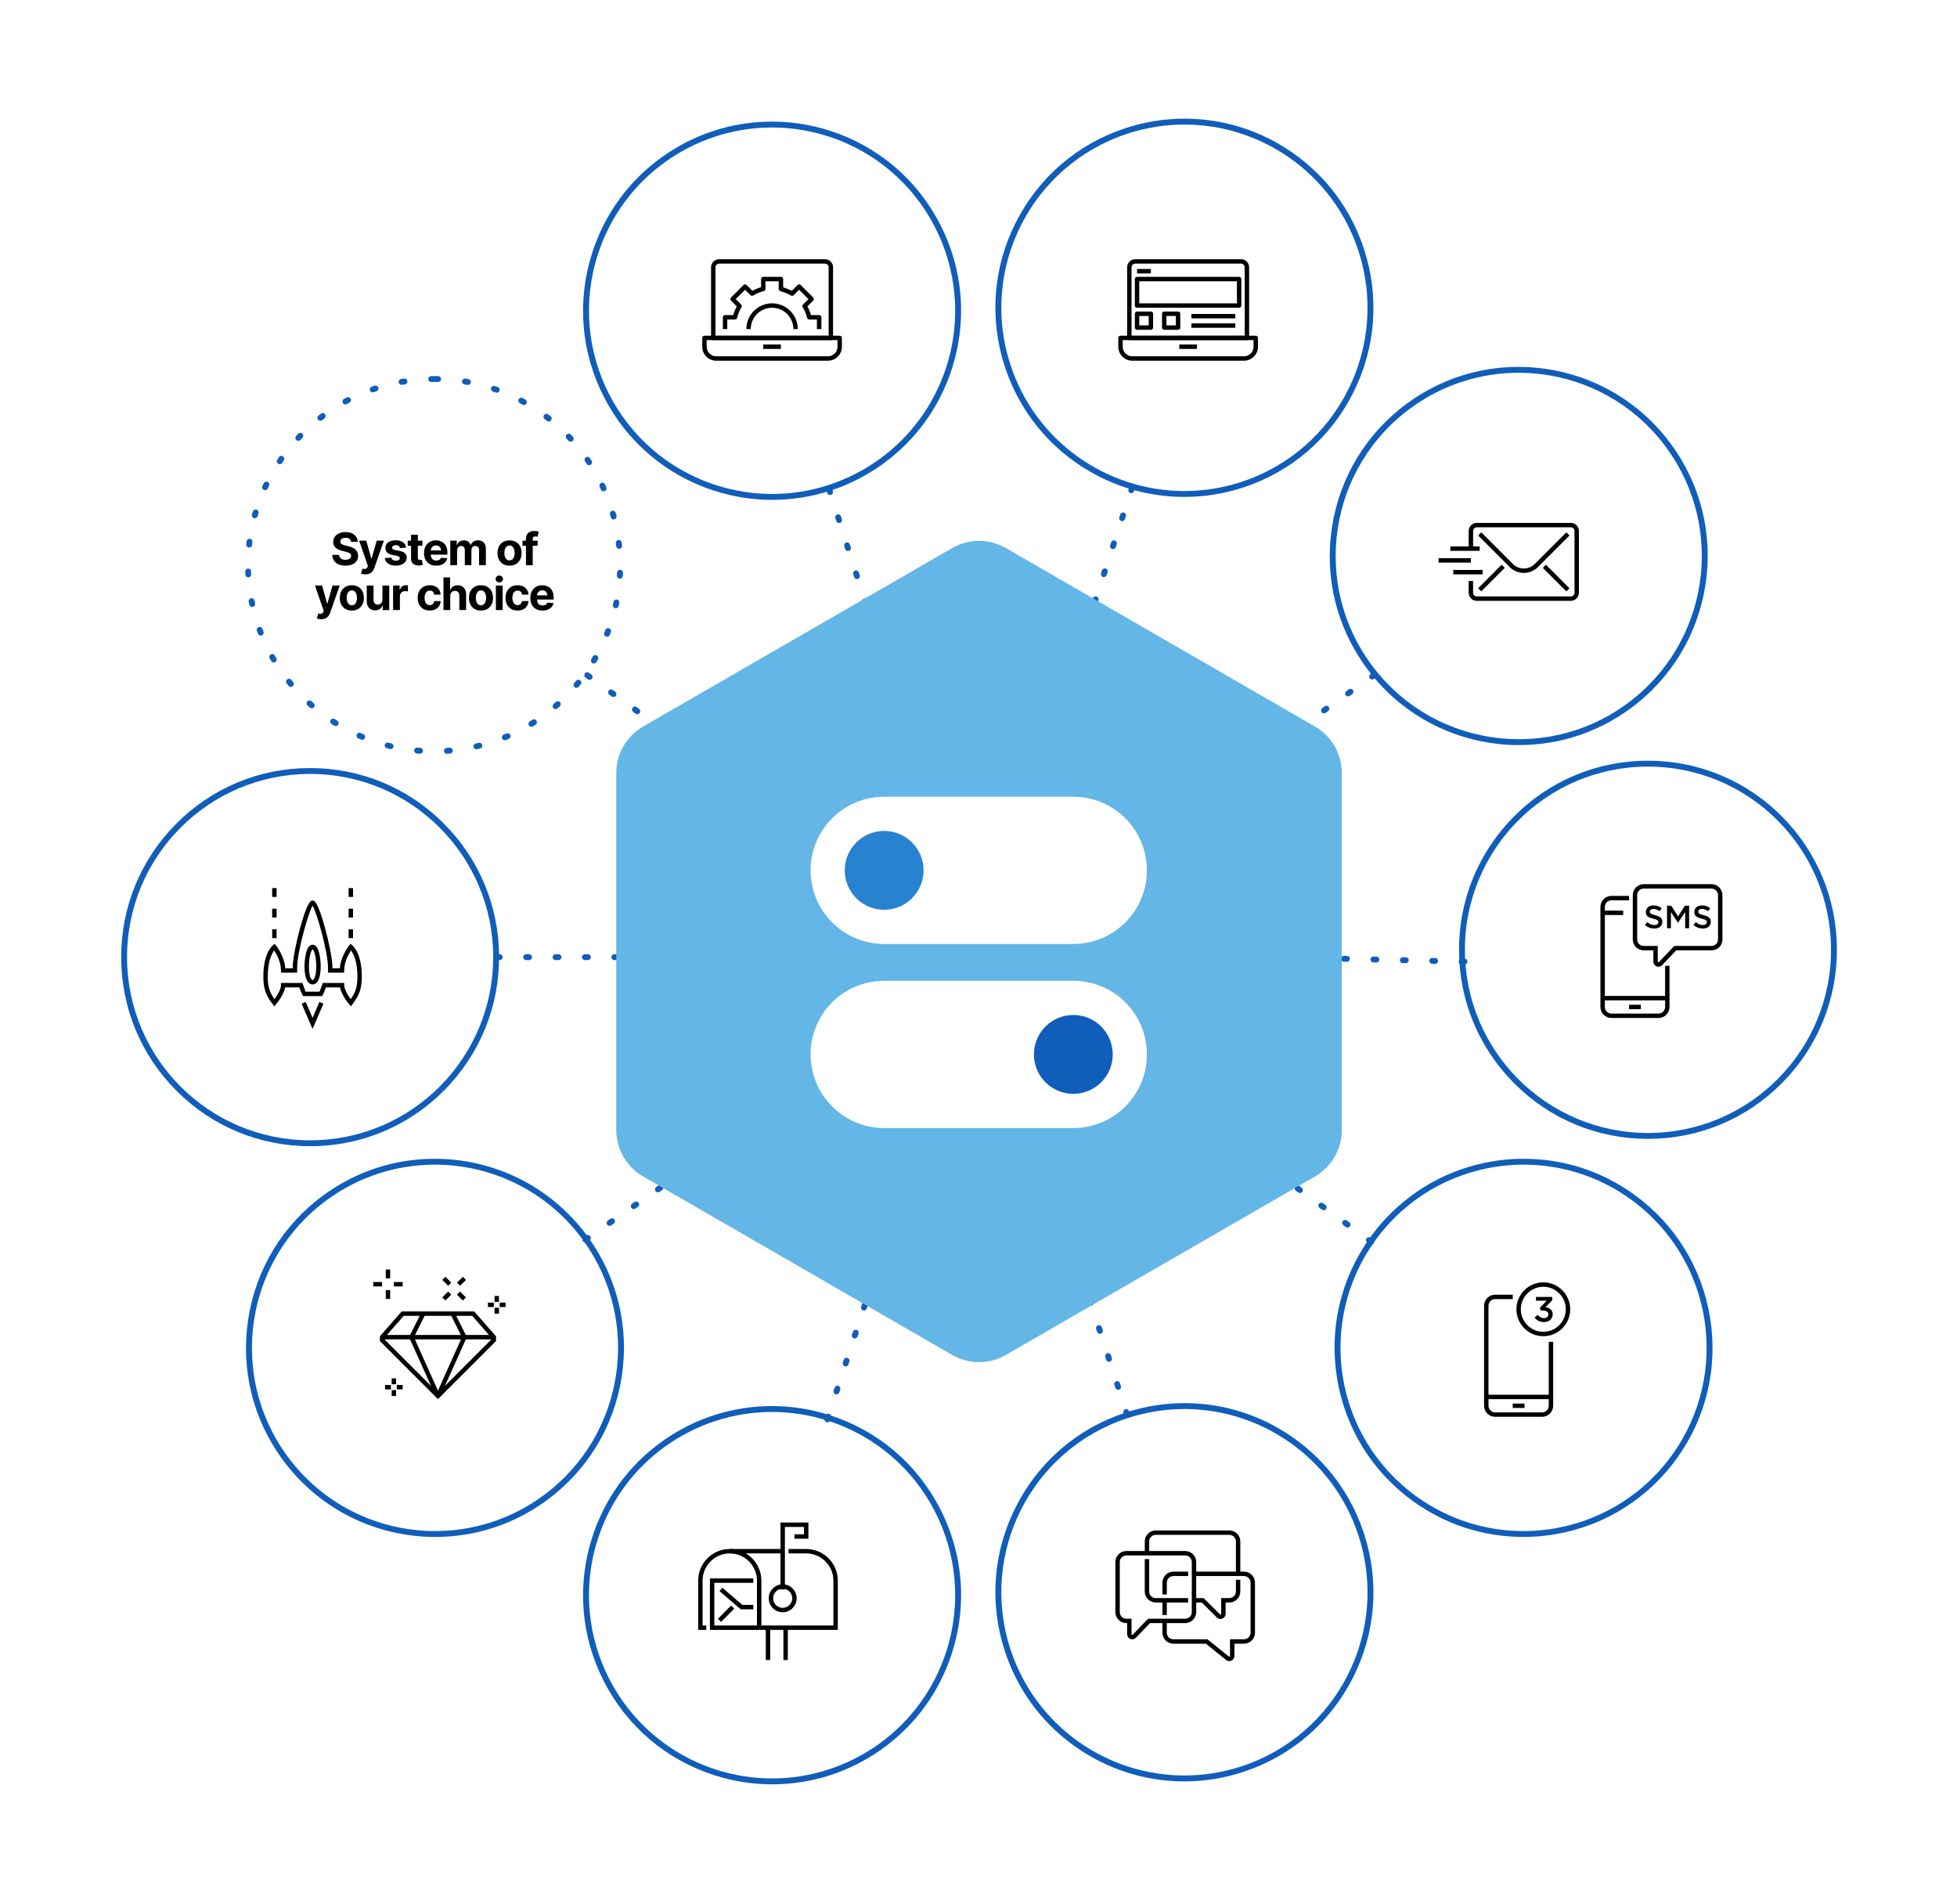 <svg width="584" height="568" viewBox="0 0 584 568" fill="none" xmlns="http://www.w3.org/2000/svg">
<g filter="url(#filter0_d_1068_104806)">
<path d="M491.783 206.694C521.863 206.694 546.3 231.035 546.409 261.157C546.519 291.344 522.148 315.908 491.978 316.014C491.913 316.014 491.844 316.014 491.775 316.014C461.694 316.014 437.258 291.674 437.148 261.552C437.038 231.365 461.409 206.8 491.579 206.694C491.644 206.694 491.714 206.694 491.783 206.694ZM491.783 204.938H491.571C476.509 204.991 462.37 210.911 451.763 221.606C441.155 232.302 435.336 246.489 435.393 261.56C435.446 276.595 441.338 290.716 451.983 301.326C462.623 311.932 476.753 317.775 491.775 317.775H491.982C507.045 317.722 521.183 311.801 531.791 301.106C542.403 290.411 548.217 276.224 548.16 261.153C548.108 246.118 542.215 231.996 531.571 221.386C520.931 210.781 506.801 204.938 491.783 204.938Z" fill="#105DBA"/>
<path d="M454.698 325.463C465.766 325.463 476.94 328.816 486.603 335.792C511.076 353.446 516.61 387.61 498.966 412.097C488.289 426.916 471.569 434.796 454.609 434.796C443.541 434.796 432.367 431.442 422.704 424.467C398.231 406.813 392.697 372.649 410.341 348.162C421.018 333.343 437.738 325.467 454.698 325.463ZM454.698 323.707C445.943 323.707 437.189 325.773 429.378 329.684C421.307 333.726 414.23 339.76 408.916 347.131C400.108 359.354 396.582 374.279 398.993 389.154C401.403 404.03 409.458 417.076 421.674 425.889C431.341 432.86 442.726 436.548 454.605 436.548C463.36 436.548 472.115 434.482 479.925 430.571C487.996 426.529 495.073 420.495 500.387 413.124C509.195 400.901 512.721 385.976 510.31 371.101C507.9 356.225 499.845 343.179 487.629 334.366C477.962 327.394 466.577 323.707 454.698 323.707Z" fill="#105DBA"/>
<path d="M353.459 398.379C376.413 398.379 397.779 412.969 405.345 435.977C414.772 464.653 399.18 495.549 370.521 504.981C364.856 506.847 359.098 507.732 353.442 507.732C330.488 507.732 309.122 493.141 301.556 470.133C292.129 441.457 307.721 410.561 336.38 401.129C342.045 399.263 347.803 398.379 353.459 398.379ZM353.459 396.623C347.481 396.623 341.552 397.58 335.827 399.462C321.521 404.172 309.9 414.171 303.112 427.625C296.324 441.078 295.175 456.37 299.883 470.683C303.666 482.193 310.865 491.984 320.703 498.992C330.342 505.857 341.662 509.488 353.434 509.488C359.408 509.488 365.337 508.534 371.062 506.648C385.367 501.938 396.989 491.939 403.777 478.485C410.565 465.032 411.713 449.741 407.006 435.427C403.223 423.917 396.024 414.126 386.19 407.118C376.551 400.253 365.235 396.623 353.459 396.623Z" fill="#105DBA"/>
<path d="M230.385 399.255C235.915 399.255 241.543 400.102 247.093 401.883C275.821 411.107 291.637 441.889 282.418 470.634C274.978 493.826 253.515 508.608 230.414 508.608C224.884 508.608 219.256 507.76 213.706 505.98C184.978 496.755 169.162 465.973 178.381 437.228C185.821 414.037 207.285 399.255 230.385 399.255ZM230.385 397.499C218.536 397.499 207.162 401.17 197.487 408.116C187.616 415.202 180.433 425.082 176.712 436.69C172.11 451.04 173.368 466.323 180.254 479.724C187.14 493.125 198.831 503.042 213.173 507.65C218.78 509.451 224.583 510.364 230.414 510.364C242.263 510.364 253.637 506.693 263.312 499.746C273.183 492.66 280.366 482.78 284.088 471.172C288.689 456.822 287.431 441.539 280.545 428.138C273.659 414.737 261.968 404.82 247.626 400.212C242.019 398.411 236.221 397.499 230.385 397.499Z" fill="#105DBA"/>
<path d="M129.764 325.463C146.59 325.463 163.188 333.213 173.889 347.84C191.712 372.201 186.423 406.401 162.08 424.235C152.352 431.361 141.052 434.796 129.854 434.796C113.028 434.796 96.43 427.046 85.729 412.419C67.906 388.058 73.195 353.858 97.538 336.024C107.266 328.898 118.566 325.463 129.764 325.463ZM129.764 323.707C117.735 323.707 106.236 327.476 96.5 334.606C84.349 343.509 76.388 356.612 74.083 371.504C71.778 386.396 75.414 401.296 84.308 413.454C89.634 420.731 96.687 426.684 104.709 430.664C112.47 434.515 121.164 436.552 129.846 436.552C141.874 436.552 153.374 432.783 163.11 425.653C175.261 416.75 183.222 403.647 185.527 388.755C187.828 373.863 184.195 358.963 175.302 346.805C169.976 339.528 162.923 333.575 154.901 329.599C147.14 325.748 138.446 323.711 129.764 323.711V323.707Z" fill="#105DBA"/>
<path d="M92.55 208.882C122.631 208.882 147.067 233.223 147.177 263.345C147.287 293.532 122.916 318.096 92.746 318.202C92.681 318.202 92.611 318.202 92.542 318.202C62.462 318.202 38.026 293.862 37.916 263.74C37.806 233.553 62.177 208.988 92.347 208.882C92.412 208.882 92.481 208.882 92.55 208.882ZM92.55 207.126H92.339C77.276 207.179 63.138 213.099 52.53 223.794C41.922 234.49 36.108 248.681 36.16 263.748C36.214 278.783 42.106 292.904 52.75 303.514C63.39 314.12 77.52 319.963 92.542 319.963H92.75C107.812 319.91 121.951 313.989 132.558 303.294C143.166 292.599 148.985 278.412 148.928 263.341C148.875 248.306 142.983 234.184 132.338 223.574C121.698 212.969 107.568 207.126 92.55 207.126Z" fill="#105DBA"/>
<path d="M129.581 90.166C129.28 90.166 128.978 90.166 128.677 90.174C128.193 90.183 127.806 90.582 127.814 91.067C127.822 91.547 128.213 91.93 128.689 91.93C128.689 91.93 128.697 91.93 128.702 91.93C128.868 91.93 129.031 91.926 129.198 91.926C129.198 91.926 129.215 91.926 129.223 91.926C129.231 91.926 129.239 91.926 129.243 91.926C129.243 91.926 129.247 91.926 129.251 91.926C129.259 91.926 129.263 91.926 129.268 91.926C129.268 91.926 129.272 91.926 129.276 91.926C129.28 91.926 129.288 91.926 129.292 91.926C129.312 91.926 129.333 91.926 129.353 91.926C129.353 91.926 129.369 91.926 129.373 91.926C129.382 91.926 129.386 91.926 129.394 91.926H129.398C129.398 91.926 129.41 91.926 129.418 91.926H129.422C129.422 91.926 129.435 91.926 129.443 91.926H129.447C129.447 91.926 129.459 91.926 129.467 91.926H129.471C129.471 91.926 129.483 91.926 129.492 91.926H129.496C129.496 91.926 129.508 91.926 129.516 91.926H129.565C129.614 91.926 129.658 91.926 129.707 91.914C129.752 91.922 129.801 91.926 129.85 91.926C129.891 91.926 129.931 91.926 129.976 91.926C129.976 91.926 129.992 91.926 130.001 91.926C130.001 91.926 130.005 91.926 130.009 91.926C130.013 91.926 130.017 91.926 130.021 91.926C130.025 91.926 130.033 91.926 130.037 91.926C130.037 91.926 130.045 91.926 130.049 91.926C130.053 91.926 130.062 91.926 130.066 91.926C130.066 91.926 130.07 91.926 130.074 91.926C130.082 91.926 130.09 91.926 130.098 91.926H130.102C130.102 91.926 130.119 91.926 130.127 91.926C130.135 91.926 130.143 91.926 130.151 91.926C130.151 91.926 130.167 91.926 130.176 91.926C130.176 91.926 130.192 91.926 130.2 91.926C130.216 91.926 130.237 91.926 130.253 91.926C130.253 91.926 130.269 91.926 130.281 91.926C130.31 91.926 130.334 91.926 130.363 91.926C130.391 91.926 130.416 91.926 130.444 91.926C130.538 91.926 130.628 91.926 130.721 91.93C130.725 91.93 130.733 91.93 130.738 91.93C131.214 91.93 131.605 91.552 131.613 91.071C131.625 90.586 131.238 90.187 130.754 90.174C130.453 90.166 130.151 90.162 129.85 90.162H129.846C129.797 90.162 129.752 90.162 129.703 90.174C129.654 90.166 129.606 90.162 129.557 90.162L129.581 90.166ZM120.708 90.879C120.663 90.879 120.614 90.879 120.566 90.891C120.268 90.94 119.971 90.989 119.674 91.042C119.197 91.128 118.88 91.584 118.965 92.061C119.043 92.484 119.409 92.786 119.829 92.786C119.877 92.786 119.93 92.782 119.979 92.774C120.105 92.753 120.232 92.729 120.358 92.709C120.366 92.709 120.374 92.709 120.382 92.704C120.39 92.704 120.399 92.704 120.407 92.701C120.415 92.701 120.423 92.701 120.431 92.696C120.468 92.692 120.504 92.684 120.541 92.68C120.541 92.68 120.557 92.68 120.566 92.676H120.57C120.57 92.676 120.582 92.676 120.59 92.672C120.59 92.672 120.594 92.672 120.598 92.672C120.606 92.672 120.61 92.672 120.619 92.672C120.619 92.672 120.623 92.672 120.627 92.672H120.647C120.647 92.672 120.651 92.672 120.655 92.668C120.663 92.668 120.667 92.668 120.676 92.668C120.676 92.668 120.68 92.668 120.684 92.668C120.692 92.668 120.696 92.668 120.704 92.668C120.704 92.668 120.708 92.668 120.712 92.668C120.72 92.668 120.728 92.668 120.733 92.668C120.733 92.668 120.733 92.668 120.737 92.668C120.757 92.668 120.769 92.664 120.79 92.66C120.79 92.66 120.79 92.66 120.794 92.66C120.802 92.66 120.806 92.66 120.814 92.66C120.814 92.66 120.818 92.66 120.822 92.66C120.83 92.66 120.834 92.66 120.838 92.66C121.315 92.582 121.641 92.13 121.563 91.653C121.494 91.221 121.119 90.916 120.7 90.916L120.708 90.879ZM112.059 92.994C111.969 92.994 111.876 93.01 111.782 93.039C111.497 93.132 111.208 93.23 110.923 93.332C110.467 93.491 110.223 93.992 110.385 94.448C110.512 94.811 110.85 95.039 111.212 95.039C111.31 95.039 111.403 95.023 111.501 94.99C111.554 94.974 111.603 94.954 111.656 94.937C111.884 94.86 112.108 94.782 112.336 94.709C112.792 94.554 113.04 94.061 112.89 93.601C112.768 93.234 112.426 92.998 112.059 92.998V92.994ZM103.858 96.461C103.719 96.461 103.581 96.494 103.455 96.559C103.186 96.698 102.921 96.84 102.657 96.983C102.229 97.215 102.07 97.745 102.302 98.172C102.461 98.466 102.763 98.633 103.076 98.633C103.219 98.633 103.361 98.6 103.491 98.527C103.532 98.507 103.573 98.482 103.614 98.462C103.622 98.462 103.626 98.454 103.634 98.449C103.634 98.449 103.634 98.449 103.638 98.449C103.642 98.449 103.65 98.441 103.654 98.441C103.654 98.441 103.658 98.441 103.662 98.437C103.667 98.437 103.675 98.433 103.679 98.429C103.679 98.429 103.687 98.429 103.687 98.425C103.687 98.425 103.695 98.421 103.699 98.417C103.699 98.417 103.707 98.417 103.711 98.413C103.715 98.413 103.719 98.413 103.724 98.405C103.728 98.405 103.732 98.401 103.736 98.397C103.736 98.397 103.744 98.397 103.744 98.392C103.748 98.392 103.752 98.388 103.756 98.384C103.756 98.384 103.76 98.384 103.764 98.384C103.768 98.384 103.776 98.38 103.781 98.376C103.817 98.356 103.854 98.335 103.891 98.319C103.899 98.319 103.903 98.311 103.911 98.307C103.911 98.307 103.923 98.299 103.931 98.295C103.931 98.295 103.943 98.287 103.952 98.282C103.952 98.282 103.964 98.274 103.972 98.27C104.045 98.229 104.119 98.193 104.192 98.152C104.192 98.152 104.233 98.132 104.253 98.119C104.685 97.895 104.852 97.366 104.628 96.934C104.473 96.632 104.167 96.461 103.85 96.461H103.858ZM96.317 101.2C96.133 101.2 95.95 101.257 95.791 101.375C95.551 101.554 95.311 101.737 95.07 101.925C94.688 102.222 94.618 102.772 94.912 103.155C95.083 103.379 95.343 103.498 95.608 103.498C95.795 103.498 95.983 103.437 96.145 103.314C96.227 103.249 96.312 103.188 96.394 103.123C96.398 103.123 96.402 103.115 96.406 103.115C96.406 103.115 96.406 103.115 96.41 103.111C96.414 103.106 96.422 103.102 96.426 103.098C96.435 103.094 96.439 103.09 96.447 103.082C96.577 102.98 96.707 102.882 96.842 102.785C97.229 102.495 97.31 101.945 97.017 101.558C96.846 101.326 96.581 101.208 96.312 101.208L96.317 101.2ZM89.638 107.091C89.41 107.091 89.178 107.181 89.007 107.36C88.799 107.576 88.592 107.796 88.384 108.016C88.054 108.371 88.071 108.925 88.425 109.255C88.596 109.414 88.808 109.491 89.023 109.491C89.26 109.491 89.492 109.397 89.663 109.214C89.691 109.186 89.72 109.153 89.748 109.124C89.748 109.124 89.76 109.112 89.764 109.108C89.769 109.104 89.773 109.096 89.781 109.092C89.781 109.092 89.781 109.092 89.785 109.088C89.789 109.084 89.793 109.08 89.797 109.075C89.797 109.075 89.797 109.071 89.801 109.071C89.805 109.067 89.809 109.063 89.813 109.059C89.813 109.059 89.817 109.055 89.822 109.051C89.822 109.051 89.83 109.043 89.834 109.039L89.842 109.031C89.842 109.031 89.846 109.027 89.85 109.023C89.85 109.023 89.858 109.014 89.862 109.01C89.862 109.01 89.862 109.006 89.866 109.002C89.87 108.998 89.874 108.99 89.883 108.986C89.883 108.986 89.883 108.986 89.883 108.982C90.009 108.847 90.135 108.717 90.261 108.582C90.595 108.232 90.583 107.678 90.237 107.344C90.066 107.181 89.846 107.099 89.626 107.099L89.638 107.091ZM83.986 113.977C83.709 113.977 83.437 114.107 83.266 114.352C83.094 114.6 82.924 114.849 82.757 115.097C82.488 115.501 82.594 116.047 82.993 116.316C83.143 116.418 83.314 116.466 83.481 116.466C83.762 116.466 84.039 116.332 84.21 116.079C84.21 116.079 84.21 116.079 84.21 116.075C84.21 116.071 84.218 116.067 84.218 116.063C84.218 116.063 84.218 116.059 84.222 116.055C84.227 116.051 84.231 116.043 84.235 116.039C84.247 116.022 84.255 116.01 84.263 115.994C84.267 115.986 84.271 115.982 84.279 115.973C84.296 115.949 84.308 115.929 84.324 115.904C84.324 115.904 84.332 115.892 84.337 115.884C84.341 115.876 84.345 115.872 84.349 115.863C84.361 115.847 84.369 115.835 84.377 115.819C84.377 115.819 84.377 115.819 84.377 115.815C84.377 115.81 84.385 115.802 84.389 115.798C84.389 115.798 84.389 115.794 84.394 115.79C84.394 115.786 84.402 115.778 84.402 115.774C84.402 115.774 84.402 115.77 84.406 115.766C84.41 115.762 84.41 115.758 84.414 115.749C84.414 115.749 84.418 115.741 84.422 115.737C84.422 115.733 84.43 115.729 84.43 115.725C84.43 115.725 84.434 115.717 84.438 115.713C84.438 115.713 84.442 115.709 84.446 115.705C84.446 115.705 84.451 115.696 84.455 115.692C84.455 115.692 84.455 115.688 84.459 115.684C84.459 115.68 84.463 115.676 84.467 115.672V115.668C84.475 115.66 84.479 115.648 84.487 115.639C84.487 115.639 84.495 115.627 84.495 115.623C84.495 115.623 84.495 115.619 84.499 115.615C84.499 115.611 84.503 115.607 84.507 115.603C84.507 115.603 84.507 115.599 84.512 115.595L84.52 115.582C84.52 115.582 84.52 115.578 84.524 115.574C84.528 115.566 84.532 115.558 84.54 115.554C84.54 115.554 84.544 115.546 84.548 115.546C84.548 115.546 84.552 115.538 84.556 115.538C84.556 115.533 84.561 115.529 84.564 115.525C84.564 115.525 84.564 115.521 84.569 115.517L84.581 115.501C84.581 115.501 84.581 115.501 84.581 115.497C84.613 115.452 84.642 115.407 84.674 115.362C84.951 114.963 84.854 114.417 84.455 114.144C84.3 114.038 84.129 113.985 83.954 113.985L83.986 113.977ZM79.495 121.665C79.169 121.665 78.856 121.849 78.705 122.162C78.575 122.435 78.444 122.708 78.318 122.981C78.114 123.421 78.306 123.943 78.746 124.147C78.864 124.204 78.99 124.228 79.112 124.228C79.442 124.228 79.76 124.041 79.906 123.723C80.028 123.454 80.154 123.189 80.285 122.92C80.493 122.484 80.309 121.963 79.874 121.751C79.751 121.69 79.621 121.665 79.495 121.665ZM76.29 129.977C75.911 129.977 75.561 130.226 75.447 130.605C75.362 130.894 75.28 131.183 75.199 131.477C75.069 131.945 75.341 132.426 75.81 132.556C75.887 132.577 75.968 132.589 76.046 132.589C76.429 132.589 76.783 132.336 76.889 131.945C76.966 131.664 77.047 131.383 77.129 131.102C77.267 130.637 77.003 130.148 76.534 130.01C76.453 129.985 76.368 129.973 76.286 129.973L76.29 129.977ZM74.466 138.696C74.03 138.696 73.651 139.022 73.599 139.462C73.562 139.764 73.525 140.061 73.493 140.363C73.44 140.844 73.786 141.28 74.27 141.333C74.303 141.333 74.335 141.337 74.368 141.337C74.808 141.337 75.191 141.003 75.24 140.554C75.26 140.375 75.28 140.2 75.301 140.021C75.301 140.021 75.301 140.021 75.301 140.017V140C75.301 140 75.301 139.996 75.301 139.992V139.98C75.301 139.98 75.301 139.964 75.301 139.959C75.301 139.959 75.301 139.959 75.301 139.955C75.301 139.947 75.301 139.939 75.301 139.931C75.301 139.923 75.301 139.915 75.301 139.907C75.309 139.833 75.317 139.76 75.329 139.687C75.386 139.206 75.048 138.77 74.568 138.709C74.531 138.705 74.494 138.7 74.458 138.7L74.466 138.696ZM74.063 147.595C74.063 147.595 74.042 147.595 74.03 147.595C73.546 147.611 73.167 148.019 73.183 148.504C73.195 148.805 73.208 149.107 73.22 149.408C73.244 149.877 73.631 150.243 74.095 150.243C74.112 150.243 74.124 150.243 74.14 150.243C74.625 150.219 74.995 149.807 74.971 149.327C74.959 149.098 74.95 148.87 74.938 148.638C74.938 148.63 74.938 148.622 74.938 148.618C74.938 148.618 74.938 148.618 74.938 148.614C74.938 148.605 74.938 148.597 74.938 148.589V148.581C74.938 148.577 74.938 148.573 74.938 148.569V148.552C74.938 148.552 74.938 148.552 74.938 148.544C74.938 148.512 74.938 148.483 74.938 148.451C74.922 147.978 74.531 147.603 74.063 147.603V147.595ZM75.081 156.445C75.024 156.445 74.967 156.449 74.91 156.461C74.433 156.555 74.124 157.015 74.217 157.492C74.274 157.789 74.335 158.082 74.401 158.38C74.49 158.791 74.853 159.073 75.256 159.073C75.317 159.073 75.378 159.064 75.439 159.052C75.911 158.95 76.217 158.486 76.115 158.009C76.054 157.72 75.993 157.435 75.94 157.145C75.859 156.73 75.492 156.44 75.081 156.44V156.445ZM77.491 165.021C77.39 165.021 77.288 165.037 77.186 165.074C76.73 165.241 76.498 165.746 76.669 166.203C76.775 166.484 76.88 166.769 76.99 167.05C77.125 167.397 77.459 167.612 77.809 167.612C77.915 167.612 78.021 167.592 78.127 167.551C78.579 167.376 78.803 166.871 78.627 166.419C78.583 166.301 78.534 166.178 78.489 166.056C78.489 166.048 78.485 166.04 78.481 166.032V166.023C78.481 166.023 78.473 166.015 78.473 166.007C78.473 166.003 78.473 165.999 78.469 165.995C78.469 165.995 78.469 165.991 78.469 165.987C78.46 165.97 78.456 165.95 78.448 165.934C78.403 165.82 78.363 165.706 78.318 165.592C78.188 165.237 77.85 165.017 77.495 165.017L77.491 165.021ZM81.242 173.101C81.095 173.101 80.948 173.137 80.81 173.215C80.387 173.455 80.24 173.989 80.48 174.413C80.627 174.673 80.782 174.938 80.932 175.199C81.095 175.476 81.388 175.631 81.69 175.631C81.84 175.631 81.995 175.59 82.133 175.509C82.553 175.264 82.691 174.726 82.447 174.307C82.447 174.307 82.447 174.303 82.447 174.299C82.447 174.294 82.447 174.29 82.439 174.286C82.439 174.286 82.439 174.282 82.435 174.278C82.296 174.042 82.162 173.806 82.024 173.569C82.024 173.569 82.015 173.553 82.011 173.549C81.849 173.264 81.551 173.105 81.246 173.105L81.242 173.101ZM86.238 180.475C86.047 180.475 85.851 180.541 85.688 180.667C85.31 180.972 85.249 181.522 85.554 181.901C85.741 182.138 85.933 182.37 86.128 182.602C86.303 182.81 86.552 182.92 86.804 182.92C87.004 182.92 87.199 182.855 87.366 182.716C87.741 182.407 87.79 181.853 87.48 181.482C87.476 181.478 87.472 181.47 87.468 181.465C87.468 181.465 87.468 181.465 87.468 181.461C87.464 181.457 87.46 181.449 87.456 181.445C87.452 181.437 87.444 181.433 87.439 181.425C87.435 181.421 87.427 181.412 87.423 181.408C87.423 181.408 87.423 181.408 87.423 181.404C87.419 181.4 87.415 181.396 87.411 181.388C87.411 181.388 87.411 181.388 87.411 181.384C87.399 181.372 87.391 181.36 87.378 181.343C87.378 181.343 87.378 181.343 87.374 181.339C87.374 181.335 87.366 181.331 87.362 181.327C87.362 181.327 87.362 181.323 87.358 181.319C87.354 181.315 87.35 181.311 87.346 181.302C87.346 181.302 87.346 181.302 87.346 181.298C87.342 181.294 87.334 181.286 87.329 181.278C87.329 181.278 87.329 181.274 87.325 181.27C87.325 181.266 87.317 181.262 87.313 181.258L87.305 181.249C87.305 181.249 87.301 181.241 87.297 181.237C87.297 181.237 87.293 181.233 87.289 181.229C87.285 181.225 87.281 181.217 87.276 181.213C87.276 181.213 87.272 181.209 87.268 181.205C87.268 181.201 87.264 181.201 87.26 181.197C87.26 181.197 87.256 181.188 87.252 181.188C87.252 181.188 87.248 181.18 87.244 181.18C87.244 181.18 87.24 181.172 87.236 181.172C87.236 181.172 87.232 181.164 87.228 181.164C87.224 181.16 87.219 181.152 87.211 181.148C87.211 181.148 87.207 181.144 87.203 181.139C87.203 181.139 87.199 181.131 87.195 181.127C87.195 181.127 87.195 181.123 87.191 181.119C87.191 181.119 87.183 181.111 87.183 181.107C87.183 181.107 87.179 181.103 87.179 181.099C87.171 181.091 87.167 181.082 87.158 181.074C87.158 181.074 87.15 181.066 87.15 181.062C87.15 181.062 87.15 181.058 87.146 181.054C87.146 181.054 87.138 181.046 87.138 181.042C87.138 181.042 87.138 181.038 87.134 181.034C87.134 181.034 87.126 181.025 87.126 181.021C87.126 181.021 87.126 181.017 87.122 181.017C87.114 181.009 87.11 181.001 87.101 180.993C87.101 180.993 87.101 180.989 87.097 180.985C87.097 180.985 87.089 180.977 87.089 180.972C87.089 180.972 87.089 180.972 87.085 180.964L87.077 180.952C87.077 180.952 87.077 180.948 87.073 180.948L87.052 180.924C87.052 180.924 87.052 180.919 87.049 180.919C87.049 180.919 87.04 180.911 87.04 180.907C87.04 180.907 87.04 180.903 87.036 180.899C87.036 180.899 87.028 180.891 87.028 180.887C87.028 180.887 87.024 180.879 87.02 180.879C87.016 180.871 87.008 180.867 87.004 180.858C87.004 180.858 87 180.854 87 180.85C87 180.85 86.996 180.842 86.992 180.838C86.992 180.838 86.987 180.834 86.983 180.83C86.983 180.83 86.979 180.822 86.975 180.818C86.975 180.818 86.971 180.809 86.967 180.809C86.967 180.809 86.967 180.805 86.963 180.801C86.788 180.585 86.535 180.471 86.279 180.471L86.238 180.475ZM92.358 186.95C92.118 186.95 91.878 187.047 91.707 187.239C91.381 187.597 91.414 188.156 91.772 188.478C91.996 188.681 92.224 188.881 92.448 189.076C92.615 189.223 92.819 189.292 93.022 189.292C93.266 189.292 93.511 189.191 93.686 188.991C94.004 188.624 93.967 188.074 93.605 187.756C93.385 187.565 93.161 187.365 92.945 187.17C92.778 187.019 92.566 186.946 92.358 186.946V186.95ZM99.427 192.364C99.138 192.364 98.857 192.507 98.691 192.764C98.426 193.171 98.544 193.713 98.951 193.978C99.204 194.141 99.46 194.304 99.717 194.463C99.859 194.552 100.022 194.597 100.181 194.597C100.474 194.597 100.759 194.451 100.926 194.186C101.183 193.774 101.056 193.232 100.645 192.976C100.564 192.927 100.486 192.874 100.405 192.825C100.397 192.821 100.389 192.817 100.38 192.809C100.38 192.809 100.38 192.809 100.376 192.809C100.376 192.809 100.368 192.805 100.364 192.8C100.36 192.8 100.352 192.792 100.348 192.792C100.348 192.792 100.344 192.792 100.34 192.788C100.34 192.788 100.332 192.784 100.327 192.78H100.319C100.319 192.78 100.307 192.768 100.303 192.764C100.303 192.764 100.299 192.764 100.295 192.76C100.291 192.76 100.287 192.756 100.283 192.752C100.283 192.752 100.275 192.747 100.275 192.743C100.27 192.743 100.266 192.735 100.258 192.735C100.258 192.735 100.254 192.735 100.25 192.731C100.246 192.731 100.238 192.723 100.234 192.719C100.234 192.719 100.234 192.719 100.23 192.719C100.226 192.719 100.222 192.711 100.213 192.711C100.213 192.711 100.209 192.711 100.205 192.707C100.201 192.707 100.193 192.699 100.189 192.695C100.189 192.695 100.185 192.695 100.181 192.69C100.177 192.69 100.173 192.682 100.165 192.682C100.165 192.682 100.165 192.682 100.16 192.682L100.144 192.67C100.144 192.67 100.14 192.67 100.136 192.666C100.132 192.666 100.124 192.658 100.116 192.654C100.112 192.654 100.103 192.646 100.099 192.642C100.099 192.642 100.095 192.642 100.091 192.642C100.087 192.642 100.079 192.633 100.071 192.629C100.071 192.629 100.071 192.629 100.067 192.629C100.063 192.629 100.055 192.621 100.051 192.617C100.042 192.613 100.038 192.609 100.03 192.605C100.03 192.605 100.03 192.605 100.026 192.605C100.014 192.597 99.998 192.589 99.985 192.576C99.977 192.572 99.969 192.568 99.965 192.564C99.949 192.556 99.933 192.544 99.92 192.536C99.774 192.442 99.607 192.393 99.444 192.393L99.427 192.364ZM107.266 196.59C106.928 196.59 106.607 196.785 106.464 197.115C106.269 197.559 106.472 198.077 106.916 198.272C107.193 198.395 107.47 198.513 107.747 198.631C107.857 198.676 107.975 198.7 108.085 198.7C108.427 198.7 108.753 198.496 108.895 198.162C109.082 197.714 108.871 197.201 108.427 197.013C108.358 196.985 108.284 196.952 108.215 196.924C108.215 196.924 108.211 196.924 108.207 196.924C108.207 196.924 108.199 196.924 108.195 196.92C108.191 196.92 108.182 196.916 108.174 196.912C108.174 196.912 108.17 196.912 108.166 196.912C108.15 196.903 108.134 196.899 108.121 196.891C107.954 196.818 107.783 196.744 107.616 196.671C107.502 196.622 107.384 196.598 107.266 196.598V196.59ZM115.679 199.503C115.288 199.503 114.934 199.768 114.832 200.163C114.71 200.631 114.995 201.112 115.463 201.23C115.756 201.308 116.05 201.377 116.343 201.45C116.412 201.467 116.481 201.475 116.551 201.475C116.946 201.475 117.308 201.206 117.402 200.803C117.516 200.334 117.226 199.857 116.754 199.743C116.693 199.727 116.628 199.715 116.567 199.698C116.559 199.698 116.551 199.694 116.542 199.69C116.534 199.69 116.53 199.69 116.522 199.686C116.522 199.686 116.522 199.686 116.518 199.686C116.51 199.686 116.506 199.686 116.498 199.682H116.489C116.485 199.682 116.477 199.682 116.473 199.682C116.469 199.682 116.465 199.682 116.461 199.682C116.457 199.682 116.453 199.682 116.449 199.682H116.441C116.437 199.682 116.428 199.682 116.42 199.678H116.412C116.408 199.678 116.404 199.678 116.396 199.678C116.392 199.678 116.388 199.678 116.384 199.678C116.379 199.678 116.375 199.678 116.371 199.678H116.363C116.359 199.678 116.351 199.678 116.343 199.674C116.343 199.674 116.339 199.674 116.335 199.674C116.327 199.674 116.322 199.674 116.314 199.67C116.314 199.67 116.31 199.67 116.306 199.67C116.298 199.67 116.294 199.67 116.286 199.666C116.286 199.666 116.286 199.666 116.282 199.666C116.274 199.666 116.265 199.666 116.257 199.662C116.143 199.633 116.025 199.605 115.911 199.572C115.838 199.552 115.765 199.544 115.695 199.544L115.679 199.503ZM124.454 201.023C124.006 201.023 123.624 201.365 123.583 201.821C123.538 202.302 123.897 202.73 124.377 202.775C124.678 202.803 124.98 202.828 125.281 202.848C125.301 202.848 125.326 202.848 125.346 202.848C125.802 202.848 126.185 202.498 126.222 202.037C126.258 201.552 125.896 201.133 125.415 201.096C125.122 201.076 124.829 201.051 124.536 201.023C124.511 201.023 124.483 201.023 124.458 201.023H124.454ZM134.248 201.047C134.223 201.047 134.199 201.047 134.174 201.047C133.881 201.071 133.588 201.096 133.295 201.116C132.81 201.149 132.448 201.569 132.48 202.053C132.513 202.518 132.9 202.872 133.356 202.872C133.376 202.872 133.397 202.872 133.417 202.872C133.718 202.852 134.02 202.828 134.321 202.803C134.806 202.762 135.16 202.339 135.119 201.854C135.078 201.397 134.696 201.051 134.248 201.051V201.047ZM143.031 199.58C142.962 199.58 142.889 199.588 142.819 199.605C142.75 199.621 142.685 199.637 142.616 199.654C142.616 199.654 142.612 199.654 142.608 199.654C142.604 199.654 142.599 199.654 142.595 199.654C142.595 199.654 142.587 199.654 142.583 199.654H142.575C142.575 199.654 142.563 199.658 142.559 199.662C142.559 199.662 142.555 199.662 142.551 199.662C142.542 199.662 142.534 199.662 142.53 199.666C142.343 199.711 142.156 199.755 141.968 199.8C141.5 199.914 141.207 200.383 141.317 200.851C141.41 201.255 141.773 201.532 142.172 201.532C142.237 201.532 142.306 201.524 142.371 201.507C142.665 201.438 142.958 201.369 143.251 201.296C143.719 201.177 144.008 200.701 143.89 200.232C143.793 199.833 143.434 199.568 143.039 199.568L143.031 199.58ZM151.468 196.736C151.354 196.736 151.236 196.761 151.122 196.806C151.114 196.806 151.11 196.81 151.102 196.814C150.874 196.912 150.65 197.005 150.422 197.099C150.414 197.099 150.41 197.103 150.402 197.107C150.402 197.107 150.393 197.107 150.389 197.111C150.389 197.111 150.381 197.111 150.377 197.115C150.373 197.115 150.365 197.119 150.361 197.123C150.349 197.127 150.336 197.132 150.324 197.14C149.876 197.323 149.66 197.836 149.844 198.285C149.982 198.623 150.312 198.831 150.654 198.831C150.764 198.831 150.878 198.81 150.988 198.765C151.269 198.651 151.546 198.533 151.823 198.415C152.267 198.223 152.474 197.706 152.283 197.262C152.14 196.928 151.815 196.728 151.477 196.728L151.468 196.736ZM159.344 192.576C159.185 192.576 159.022 192.621 158.88 192.711C158.631 192.87 158.379 193.025 158.126 193.179C157.715 193.432 157.589 193.974 157.841 194.385C158.008 194.654 158.293 194.805 158.59 194.805C158.745 194.805 158.904 194.764 159.046 194.675C159.303 194.516 159.56 194.357 159.816 194.194C160.223 193.933 160.345 193.391 160.085 192.984C159.918 192.719 159.633 192.576 159.344 192.576ZM166.449 187.202C166.242 187.202 166.034 187.276 165.867 187.422C165.826 187.459 165.786 187.496 165.741 187.532C165.733 187.536 165.729 187.544 165.721 187.549C165.717 187.553 165.708 187.561 165.704 187.565C165.696 187.569 165.692 187.573 165.688 187.581C165.533 187.72 165.374 187.858 165.216 187.993C164.849 188.31 164.808 188.865 165.126 189.231C165.301 189.431 165.545 189.537 165.79 189.537C165.993 189.537 166.197 189.468 166.364 189.325C166.592 189.129 166.82 188.93 167.044 188.726C167.406 188.404 167.439 187.85 167.113 187.487C166.938 187.292 166.698 187.194 166.458 187.194L166.449 187.202ZM172.598 180.761C172.346 180.761 172.093 180.871 171.918 181.082C171.776 181.258 171.633 181.429 171.491 181.6C171.446 181.653 171.401 181.706 171.356 181.759C171.047 182.13 171.092 182.684 171.466 182.997C171.629 183.136 171.833 183.201 172.028 183.201C172.277 183.201 172.529 183.095 172.7 182.887C172.896 182.655 173.087 182.423 173.278 182.191C173.584 181.816 173.527 181.262 173.152 180.956C172.989 180.826 172.794 180.761 172.598 180.761ZM177.648 173.423C177.346 173.423 177.049 173.581 176.886 173.863C176.801 174.009 176.715 174.156 176.63 174.303C176.613 174.335 176.593 174.364 176.577 174.396C176.577 174.396 176.569 174.409 176.569 174.417C176.56 174.433 176.548 174.449 176.54 174.466C176.54 174.466 176.54 174.47 176.536 174.474C176.536 174.474 176.532 174.482 176.528 174.486C176.528 174.486 176.524 174.494 176.52 174.498C176.52 174.498 176.52 174.502 176.516 174.506C176.516 174.515 176.507 174.519 176.503 174.523C176.499 174.531 176.495 174.539 176.491 174.543C176.487 174.551 176.483 174.555 176.479 174.563C176.471 174.58 176.459 174.596 176.45 174.612C176.202 175.028 176.336 175.566 176.752 175.814C176.894 175.9 177.049 175.941 177.2 175.941C177.497 175.941 177.79 175.79 177.953 175.513C178.108 175.252 178.263 174.991 178.413 174.73C178.653 174.311 178.511 173.773 178.091 173.533C177.953 173.451 177.802 173.414 177.652 173.414L177.648 173.423ZM181.467 165.376C181.113 165.376 180.783 165.592 180.649 165.938C180.604 166.056 180.559 166.178 180.51 166.296C180.51 166.305 180.506 166.313 180.502 166.317C180.502 166.325 180.498 166.333 180.494 166.337C180.494 166.341 180.494 166.345 180.49 166.353C180.49 166.353 180.49 166.358 180.49 166.362L180.482 166.378C180.433 166.504 180.384 166.626 180.335 166.753C180.156 167.205 180.376 167.714 180.828 167.894C180.934 167.934 181.044 167.955 181.154 167.955C181.504 167.955 181.834 167.747 181.968 167.401C182.078 167.119 182.188 166.838 182.298 166.557C182.469 166.105 182.241 165.596 181.789 165.425C181.687 165.384 181.581 165.367 181.479 165.367L181.467 165.376ZM183.943 156.815C183.536 156.815 183.169 157.101 183.084 157.516C183.027 157.805 182.966 158.095 182.901 158.38C182.799 158.853 183.096 159.321 183.568 159.423C183.634 159.435 183.695 159.443 183.76 159.443C184.163 159.443 184.525 159.162 184.615 158.755C184.68 158.461 184.741 158.164 184.802 157.866C184.9 157.39 184.591 156.929 184.118 156.832C184.061 156.819 184 156.815 183.943 156.815ZM185.01 147.97C184.542 147.97 184.155 148.336 184.134 148.809C184.134 148.866 184.13 148.919 184.126 148.976C184.126 148.976 184.126 148.992 184.126 149.001C184.126 149.005 184.126 149.009 184.126 149.013C184.126 149.013 184.126 149.017 184.126 149.021C184.126 149.025 184.126 149.033 184.126 149.037C184.118 149.192 184.11 149.351 184.102 149.506C184.102 149.506 184.102 149.51 184.102 149.514C184.102 149.518 184.102 149.522 184.102 149.526C184.102 149.534 184.102 149.538 184.102 149.547C184.102 149.591 184.098 149.64 184.094 149.685C184.069 150.17 184.436 150.581 184.92 150.61C184.937 150.61 184.953 150.61 184.969 150.61C185.429 150.61 185.816 150.247 185.845 149.783C185.861 149.481 185.877 149.18 185.889 148.878C185.91 148.394 185.531 147.986 185.047 147.966C185.034 147.966 185.022 147.966 185.01 147.966V147.97ZM184.656 139.067C184.619 139.067 184.586 139.067 184.55 139.075C184.069 139.132 183.727 139.572 183.784 140.053C183.821 140.342 183.853 140.636 183.882 140.925C183.931 141.377 184.31 141.711 184.753 141.711C184.782 141.711 184.814 141.711 184.847 141.707C185.328 141.659 185.678 141.227 185.629 140.742C185.596 140.44 185.564 140.143 185.527 139.841C185.474 139.397 185.095 139.067 184.656 139.067ZM182.888 130.336C182.807 130.336 182.726 130.348 182.644 130.368C182.18 130.503 181.911 130.988 182.041 131.456C182.123 131.737 182.2 132.018 182.278 132.304C182.383 132.695 182.738 132.952 183.125 132.952C183.202 132.952 183.275 132.943 183.353 132.923C183.821 132.797 184.098 132.316 183.972 131.847C183.894 131.554 183.813 131.265 183.727 130.975C183.617 130.592 183.267 130.34 182.884 130.34L182.888 130.336ZM179.753 121.995C179.627 121.995 179.5 122.024 179.378 122.081C178.943 122.289 178.751 122.806 178.959 123.246C179 123.328 179.036 123.413 179.077 123.499C179.085 123.515 179.093 123.531 179.097 123.544C179.097 123.544 179.097 123.552 179.101 123.552C179.101 123.552 179.101 123.56 179.105 123.564C179.105 123.564 179.105 123.572 179.11 123.576C179.11 123.576 179.11 123.584 179.114 123.584C179.122 123.601 179.13 123.617 179.134 123.633C179.158 123.686 179.179 123.735 179.203 123.784C179.203 123.784 179.207 123.796 179.211 123.804C179.211 123.804 179.211 123.804 179.211 123.809C179.211 123.817 179.219 123.825 179.224 123.833C179.224 123.833 179.224 123.841 179.228 123.841C179.228 123.841 179.228 123.849 179.232 123.849C179.232 123.857 179.232 123.857 179.24 123.866C179.24 123.866 179.24 123.866 179.24 123.87C179.264 123.927 179.293 123.988 179.321 124.045C179.468 124.367 179.785 124.558 180.119 124.558C180.242 124.558 180.364 124.534 180.478 124.481C180.918 124.281 181.117 123.76 180.918 123.32C180.795 123.043 180.665 122.77 180.539 122.497C180.388 122.179 180.075 121.991 179.745 121.991L179.753 121.995ZM175.323 114.266C175.151 114.266 174.98 114.315 174.826 114.421C174.427 114.694 174.325 115.24 174.598 115.643C174.647 115.713 174.695 115.786 174.744 115.855C174.744 115.855 174.765 115.888 174.777 115.904C174.777 115.904 174.785 115.916 174.785 115.92C174.785 115.92 174.785 115.92 174.789 115.929C174.789 115.933 174.793 115.937 174.797 115.941C174.797 115.941 174.797 115.941 174.797 115.945C174.801 115.953 174.809 115.961 174.813 115.969C174.813 115.969 174.813 115.973 174.818 115.978L174.826 115.99C174.826 115.99 174.83 115.998 174.834 115.998L174.842 116.01C174.842 116.01 174.846 116.018 174.85 116.022C174.85 116.022 174.854 116.031 174.858 116.035C174.858 116.039 174.866 116.047 174.871 116.051C174.871 116.051 174.871 116.055 174.875 116.059C174.875 116.063 174.883 116.067 174.883 116.075C174.883 116.075 174.883 116.075 174.883 116.079C174.883 116.083 174.891 116.092 174.895 116.1C174.899 116.108 174.903 116.116 174.911 116.12C174.915 116.128 174.919 116.132 174.923 116.141C174.976 116.218 175.025 116.295 175.078 116.373C175.245 116.625 175.526 116.764 175.807 116.764C175.974 116.764 176.141 116.715 176.292 116.617C176.695 116.348 176.805 115.806 176.54 115.399C176.373 115.146 176.206 114.898 176.035 114.649C175.864 114.401 175.591 114.266 175.31 114.266H175.323ZM169.707 107.352C169.487 107.352 169.271 107.434 169.1 107.596C168.75 107.931 168.738 108.489 169.072 108.839C169.149 108.921 169.231 109.006 169.308 109.088C169.308 109.088 169.316 109.1 169.32 109.104C169.32 109.104 169.345 109.133 169.361 109.145C169.361 109.145 169.365 109.149 169.369 109.153L169.377 109.161L169.385 109.169C169.385 109.169 169.39 109.173 169.394 109.177C169.398 109.186 169.402 109.186 169.41 109.194C169.414 109.202 169.422 109.206 169.426 109.214C169.434 109.222 169.438 109.226 169.442 109.23C169.52 109.312 169.593 109.389 169.666 109.475C169.837 109.658 170.074 109.752 170.31 109.752C170.522 109.752 170.737 109.674 170.904 109.52C171.259 109.19 171.283 108.635 170.953 108.281C170.75 108.061 170.542 107.841 170.334 107.621C170.163 107.442 169.931 107.348 169.699 107.348L169.707 107.352ZM163.057 101.428C162.793 101.428 162.528 101.546 162.357 101.774C162.064 102.161 162.141 102.711 162.528 103.005C162.528 103.005 162.528 103.005 162.532 103.005C162.536 103.005 162.54 103.013 162.544 103.013C162.544 103.013 162.548 103.013 162.553 103.017C162.557 103.021 162.565 103.025 162.569 103.029C162.585 103.041 162.597 103.049 162.61 103.062C162.614 103.066 162.626 103.074 162.63 103.078C162.829 103.229 163.021 103.379 163.216 103.53C163.375 103.657 163.566 103.714 163.754 103.714C164.014 103.714 164.271 103.599 164.446 103.375C164.743 102.992 164.678 102.442 164.295 102.145C164.059 101.958 163.819 101.774 163.579 101.591C163.42 101.473 163.233 101.412 163.049 101.412L163.057 101.428ZM155.557 96.628C155.243 96.628 154.938 96.795 154.783 97.093C154.555 97.52 154.718 98.054 155.145 98.278C155.402 98.417 155.659 98.555 155.915 98.698C156.049 98.771 156.196 98.808 156.339 98.808C156.648 98.808 156.945 98.645 157.108 98.356C157.344 97.932 157.19 97.398 156.766 97.162C156.501 97.015 156.237 96.873 155.972 96.73C155.842 96.661 155.699 96.628 155.561 96.628H155.557ZM147.384 93.092C147.018 93.092 146.68 93.324 146.553 93.686C146.399 94.147 146.643 94.644 147.103 94.799C147.38 94.892 147.657 94.99 147.93 95.088C148.028 95.125 148.125 95.141 148.227 95.141C148.585 95.141 148.923 94.917 149.054 94.558C149.217 94.102 148.98 93.601 148.524 93.438C148.239 93.336 147.954 93.238 147.669 93.141C147.576 93.108 147.482 93.096 147.388 93.096L147.384 93.092ZM138.747 90.916C138.328 90.916 137.953 91.222 137.884 91.649C137.803 92.126 138.128 92.578 138.605 92.66C138.894 92.709 139.183 92.757 139.468 92.811C139.521 92.819 139.574 92.827 139.627 92.827C140.042 92.827 140.413 92.529 140.49 92.106C140.58 91.629 140.262 91.173 139.786 91.083C139.488 91.03 139.191 90.977 138.894 90.928C138.845 90.92 138.796 90.916 138.747 90.916Z" fill="#105DBA"/>
<path d="M247.068 85.582H213.73C211.434 85.582 209.564 83.712 209.564 81.414V78.782C209.564 78.419 209.858 78.122 210.224 78.122H250.578C250.941 78.122 251.238 78.415 251.238 78.782V81.414C251.238 83.712 249.369 85.582 247.072 85.582H247.068ZM210.88 79.438V81.414C210.88 82.987 212.158 84.266 213.73 84.266H247.068C248.64 84.266 249.919 82.987 249.919 81.414V79.438H210.88Z" fill="black"/>
<path d="M233.032 80.754H227.767V82.07H233.032V80.754Z" fill="black"/>
<path d="M247.944 79.438H212.855C212.493 79.438 212.195 79.145 212.195 78.778V57.714C212.195 56.381 213.278 55.301 214.606 55.301H246.189C247.52 55.301 248.6 56.385 248.6 57.714V78.778C248.6 79.141 248.306 79.438 247.94 79.438H247.944ZM213.511 78.122H247.284V57.714C247.284 57.111 246.792 56.617 246.189 56.617H214.606C214.003 56.617 213.511 57.111 213.511 57.714V78.122Z" fill="black"/>
<path d="M245.093 76.146H243.777V73.294H241.485C241.18 73.294 240.915 73.086 240.846 72.789C240.581 71.676 240.141 70.613 239.538 69.635C239.38 69.374 239.416 69.04 239.632 68.824L241.253 67.203L238.463 64.412L236.843 66.033C236.627 66.249 236.289 66.29 236.032 66.127C235.063 65.528 233.61 65.06 232.832 64.803C232.559 64.713 232.376 64.461 232.376 64.175V61.882H228.43V64.175C228.43 64.481 228.222 64.746 227.925 64.815C226.813 65.08 225.751 65.52 224.773 66.123C224.513 66.282 224.179 66.245 223.963 66.029L222.342 64.408L219.553 67.199L221.174 68.82C221.389 69.036 221.43 69.37 221.267 69.631C220.665 70.609 220.225 71.672 219.96 72.785C219.891 73.082 219.626 73.29 219.321 73.29H217.028V76.142H215.713V72.63C215.713 72.267 216.006 71.97 216.373 71.97H218.812C219.068 71.069 219.427 70.206 219.883 69.387L218.156 67.659C217.9 67.402 217.9 66.987 218.156 66.726L221.878 63.002C222.135 62.745 222.55 62.745 222.81 63.002L224.537 64.73C225.356 64.273 226.219 63.911 227.119 63.658V61.217C227.119 60.855 227.412 60.557 227.778 60.557H233.044C233.406 60.557 233.703 60.851 233.703 61.217V63.691C234.436 63.935 235.43 64.29 236.281 64.738L238.016 63.002C238.272 62.745 238.687 62.745 238.948 63.002L242.67 66.726C242.926 66.983 242.926 67.398 242.67 67.659L240.943 69.387C241.399 70.206 241.762 71.069 242.014 71.97H244.453C244.816 71.97 245.113 72.263 245.113 72.63V76.142L245.093 76.146Z" fill="black"/>
<path d="M238.073 76.146H236.758C236.758 72.638 233.904 69.782 230.398 69.782C226.891 69.782 224.037 72.638 224.037 76.146H222.722C222.722 71.913 226.167 68.466 230.398 68.466C234.628 68.466 238.073 71.913 238.073 76.146Z" fill="black"/>
<path d="M371.225 85.583H337.887C335.591 85.583 333.722 83.713 333.722 81.415V78.783C333.722 78.42 334.015 78.123 334.381 78.123H374.735C375.098 78.123 375.395 78.416 375.395 78.783V81.415C375.395 83.713 373.526 85.583 371.229 85.583H371.225ZM335.037 79.439V81.415C335.037 82.987 336.316 84.267 337.887 84.267H371.225C372.797 84.267 374.076 82.987 374.076 81.415V79.439H335.037Z" fill="black"/>
<path d="M357.189 80.754H351.924V82.07H357.189V80.754Z" fill="black"/>
<path d="M372.101 79.439H337.012C336.65 79.439 336.353 79.145 336.353 78.778V57.714C336.353 56.382 337.436 55.302 338.763 55.302H370.346C371.678 55.302 372.757 56.386 372.757 57.714V78.778C372.757 79.141 372.464 79.439 372.097 79.439H372.101ZM337.668 78.123H371.441V57.714C371.441 57.111 370.949 56.618 370.346 56.618H338.763C338.161 56.618 337.668 57.111 337.668 57.714V78.123Z" fill="black"/>
<path d="M453.172 89.184C469.998 89.184 486.595 96.934 497.297 111.561C515.12 135.922 509.83 170.122 485.488 187.956C475.759 195.082 464.46 198.517 453.261 198.517C436.436 198.517 419.838 190.767 409.137 176.14C391.313 151.779 396.603 117.579 420.946 99.745C430.674 92.619 441.974 89.184 453.172 89.184ZM453.172 87.428C441.143 87.428 429.643 91.197 419.907 98.327C407.756 107.23 399.795 120.333 397.491 135.225C395.19 150.117 398.822 165.017 407.715 177.175C413.042 184.452 420.094 190.405 428.116 194.385C435.878 198.236 444.572 200.273 453.253 200.273C465.282 200.273 476.782 196.504 486.518 189.374C498.669 180.471 506.63 167.368 508.935 152.476C511.239 137.584 507.603 122.684 498.71 110.526C493.383 103.249 486.331 97.296 478.309 93.32C470.547 89.469 461.853 87.432 453.172 87.432V87.428Z" fill="#105DBA"/>
<path d="M468.764 157.235H440.691C439.359 157.235 438.28 156.151 438.28 154.823V151.311H439.596V154.823C439.596 155.426 440.088 155.919 440.691 155.919H468.764C469.366 155.919 469.859 155.426 469.859 154.823V136.391C469.859 135.788 469.366 135.295 468.764 135.295H440.691C440.088 135.295 439.596 135.788 439.596 136.391V141.659H438.28V136.391C438.28 135.058 439.363 133.979 440.691 133.979H468.764C470.095 133.979 471.174 135.062 471.174 136.391V154.823C471.174 156.156 470.091 157.235 468.764 157.235Z" fill="black"/>
<path d="M454.727 148.907C453.213 148.907 451.694 148.328 450.541 147.175L441.106 137.731L442.039 136.798L451.474 146.242C453.27 148.039 456.193 148.039 457.989 146.242L467.428 136.798L468.361 137.731L458.922 147.175C457.769 148.328 456.25 148.907 454.736 148.907H454.727Z" fill="black"/>
<path d="M448.121 146.455L441.104 153.477L442.034 154.407L449.051 147.386L448.121 146.455Z" fill="black"/>
<path d="M461.335 146.464L460.405 147.395L467.422 154.416L468.352 153.485L461.335 146.464Z" fill="black"/>
<path d="M441.566 140.999H432.795V142.315H441.566V140.999Z" fill="black"/>
<path d="M438.94 144.511H429.289V145.827H438.94V144.511Z" fill="black"/>
<path d="M442.446 148.019H433.675V149.335H442.446V148.019Z" fill="black"/>
<path d="M210.757 464.286H208.347V449.581C208.347 444.378 212.578 440.145 217.778 440.145H233.569V441.461H217.778C213.302 441.461 209.662 445.104 209.662 449.581V462.966H210.757V464.282V464.286Z" fill="black"/>
<path d="M250.016 464.286H226.549V462.97H248.701V449.586C248.701 445.108 245.06 441.465 240.585 441.465H235.32V440.149H240.585C245.785 440.149 250.016 444.383 250.016 449.586V464.29V464.286Z" fill="black"/>
<path d="M227.204 463.63H225.889V449.586C225.889 445.108 222.249 441.465 217.773 441.465V440.149C222.973 440.149 227.204 444.383 227.204 449.586V463.63Z" fill="black"/>
<path d="M233.565 459.022C231.268 459.022 229.399 457.152 229.399 454.854C229.399 452.556 231.268 450.686 233.565 450.686C235.862 450.686 237.731 452.556 237.731 454.854C237.731 457.152 235.862 459.022 233.565 459.022ZM233.565 451.998C231.993 451.998 230.715 453.277 230.715 454.85C230.715 456.422 231.993 457.702 233.565 457.702C235.137 457.702 236.416 456.422 236.416 454.85C236.416 453.277 235.137 451.998 233.565 451.998Z" fill="black"/>
<path d="M234.224 452.218H232.909V432.249H241.241V437.077H237.075V435.761H239.925V433.565H234.224V452.218Z" fill="black"/>
<path d="M229.839 463.63H228.523V473.286H229.839V463.63Z" fill="black"/>
<path d="M235.1 463.63H233.785V473.286H235.1V463.63Z" fill="black"/>
<path d="M226.549 464.286H211.853V448.926H224.794V450.242H213.168V462.97H226.549V464.286Z" fill="black"/>
<path d="M224.794 458.142H221.04L214.716 452.719L215.571 451.716L221.528 456.826H224.794V458.142Z" fill="black"/>
<path d="M218.189 457.019L214.241 460.969L215.171 461.899L219.119 457.949L218.189 457.019Z" fill="black"/>
<path d="M130.693 395.429L113.366 378.092V376.694L119.865 369.263H141.516L148.015 376.694V378.092L130.689 395.429H130.693ZM114.681 377.546L130.693 393.567L146.704 377.546V377.187L140.922 370.575H120.464L114.681 377.187V377.546Z" fill="black"/>
<path d="M147.364 376.283H114.026V377.599H147.364V376.283Z" fill="black"/>
<path d="M131.292 394.769L130.095 394.227L137.86 376.959L134.493 370.216L135.669 369.625L139.318 376.927L131.292 394.769Z" fill="black"/>
<path d="M130.094 394.769L122.068 376.927L125.717 369.625L126.894 370.216L123.526 376.959L131.292 394.227L130.094 394.769Z" fill="black"/>
<path d="M118.192 389.231H116.877V390.988H118.192V389.231Z" fill="black"/>
<path d="M118.192 392.744H116.877V394.5H118.192V392.744Z" fill="black"/>
<path d="M120.167 391.208H118.412V392.524H120.167V391.208Z" fill="black"/>
<path d="M116.656 391.208H114.901V392.524H116.656V391.208Z" fill="black"/>
<path d="M133.737 363.312L131.983 365.067L132.913 365.997L134.667 364.243L133.737 363.312Z" fill="black"/>
<path d="M138.123 358.924L136.369 360.678L137.299 361.609L139.053 359.854L138.123 358.924Z" fill="black"/>
<path d="M137.287 363.329L136.356 364.26L138.11 366.015L139.04 365.084L137.287 363.329Z" fill="black"/>
<path d="M132.911 358.922L131.98 359.853L133.734 361.607L134.664 360.677L132.911 358.922Z" fill="black"/>
<path d="M116.437 356.754H115.122V359.386H116.437V356.754Z" fill="black"/>
<path d="M116.437 362.898H115.122V365.531H116.437V362.898Z" fill="black"/>
<path d="M120.167 360.486H117.536V361.802H120.167V360.486Z" fill="black"/>
<path d="M114.022 360.486H111.392V361.802H114.022V360.486Z" fill="black"/>
<path d="M148.895 364.655H147.58V366.411H148.895V364.655Z" fill="black"/>
<path d="M148.895 368.167H147.58V369.923H148.895V368.167Z" fill="black"/>
<path d="M147.361 366.631H145.605V367.947H147.361V366.631Z" fill="black"/>
<path d="M150.87 366.631H149.115V367.947H150.87V366.631Z" fill="black"/>
<path d="M82.537 255.237H81.222V257.869H82.537V255.237Z" fill="black"/>
<path d="M82.537 249.092H81.222V251.724H82.537V249.092Z" fill="black"/>
<path d="M82.537 242.948H81.222V245.58H82.537V242.948Z" fill="black"/>
<path d="M105.348 255.237H104.033V257.869H105.348V255.237Z" fill="black"/>
<path d="M105.348 249.092H104.033V251.724H105.348V249.092Z" fill="black"/>
<path d="M105.348 242.948H104.033V245.58H105.348V242.948Z" fill="black"/>
<path d="M93.287 271.693C92.562 271.693 90.876 271.168 90.876 266.282C90.876 263.891 91.385 259.841 93.287 259.841C95.188 259.841 95.697 263.891 95.697 266.282C95.697 271.164 94.011 271.693 93.287 271.693ZM93.287 261.173C92.949 261.393 92.191 263.108 92.191 266.287C92.191 269.465 92.945 270.377 93.287 270.377C93.629 270.377 94.382 269.346 94.382 266.287C94.382 263.227 93.625 261.397 93.287 261.173Z" fill="black"/>
<path d="M104.73 278.22L104.196 277.613C103.386 276.688 101.806 274.403 101.464 272.569H97.261C97.029 273.229 96.59 274.407 96.28 274.879L96.085 275.177H90.481L90.286 274.879C89.977 274.403 89.537 273.229 89.305 272.569H85.102C84.764 274.403 83.184 276.688 82.37 277.613L81.836 278.22L81.352 277.577C79.234 274.777 78.587 272.838 78.587 269.277C78.587 262.253 81.36 260.065 81.478 259.975L81.987 259.588L82.386 260.089C82.492 260.224 84.87 263.235 85.139 266.865H87.358V266.645C87.358 263.899 88.523 258.655 89.52 255C91.788 246.676 92.798 246.676 93.279 246.676C93.759 246.676 94.769 246.676 97.037 255C98.035 258.655 99.2 263.899 99.2 266.645V266.865H101.419C101.688 263.235 104.062 260.224 104.172 260.089L104.571 259.588L105.08 259.975C105.198 260.065 107.971 262.253 107.971 269.277C107.971 272.834 107.323 274.773 105.206 277.577L104.721 278.22H104.73ZM81.816 261.548C81.124 262.477 79.906 264.754 79.906 269.277C79.906 272.235 80.371 273.897 81.906 276.093C82.83 274.847 83.856 273.001 83.856 271.909V271.249H90.249L90.4 271.697C90.608 272.308 90.97 273.307 91.231 273.857H95.335C95.596 273.307 95.962 272.308 96.166 271.697L96.317 271.249H102.71V271.909C102.71 273.001 103.732 274.847 104.66 276.093C106.195 273.893 106.66 272.235 106.66 269.277C106.66 264.758 105.442 262.477 104.75 261.548C104.033 262.64 102.71 264.999 102.71 267.521V268.181H97.884V266.645C97.884 262.09 94.59 250.331 93.279 248.212C91.968 250.331 88.673 262.09 88.673 266.645V268.152L88.014 268.185H83.848V267.525C83.848 264.999 82.525 262.64 81.808 261.552L81.816 261.548Z" fill="black"/>
<path d="M93.271 284.988L90.018 277.438L91.227 276.92L93.271 281.659L95.315 276.92L96.521 277.438L93.271 284.988Z" fill="black"/>
<path d="M494.903 266.401C494.711 266.401 494.516 266.364 494.328 266.291C493.746 266.059 493.388 265.521 493.388 264.893V261.52H490.537C488.693 261.52 487.247 260.106 487.247 258.305V245.063C487.247 243.25 488.721 241.771 490.537 241.771H510.714C512.526 241.771 514.005 243.246 514.005 245.063V258.305C514.005 260.11 512.559 261.52 510.714 261.52H500.204L496.035 265.916C495.729 266.234 495.322 266.405 494.907 266.405L494.903 266.401ZM490.533 243.083C489.446 243.083 488.558 243.967 488.558 245.059V258.301C488.558 259.364 489.426 260.2 490.533 260.2H494.699V264.889C494.699 264.922 494.699 265.02 494.813 265.064C494.858 265.081 494.972 265.113 495.078 265.003L499.634 260.2H510.71C511.818 260.2 512.685 259.364 512.685 258.301V245.059C512.685 243.971 511.802 243.083 510.71 243.083H490.533Z" fill="black"/>
<path d="M497.552 275.12H478.251V276.436H497.552V275.12Z" fill="black"/>
<path d="M494.918 281.704H480.882C479.07 281.704 477.592 280.229 477.592 278.412V248.567C477.592 246.754 479.066 245.275 480.882 245.275H486.147V246.591H480.882C479.795 246.591 478.907 247.475 478.907 248.567V278.412C478.907 279.5 479.791 280.388 480.882 280.388H494.918C496.006 280.388 496.893 279.504 496.893 278.412V266.124H498.209V278.412C498.209 280.225 496.735 281.704 494.918 281.704Z" fill="black"/>
<path d="M484.392 249.663H478.251V250.979H484.392V249.663Z" fill="black"/>
<path d="M489.658 277.752H486.147V279.068H489.658V277.752Z" fill="black"/>
<path d="M493.913 251.024C495.33 251.37 496.071 251.88 496.071 253C496.071 254.267 495.081 255.013 493.676 255.013C492.65 255.013 491.681 254.658 490.879 253.937L491.587 253.094C492.231 253.652 492.87 253.966 493.705 253.966C494.434 253.966 494.894 253.632 494.894 253.114C494.894 252.625 494.625 252.365 493.379 252.079C491.95 251.733 491.148 251.313 491.148 250.067C491.148 248.897 492.105 248.111 493.44 248.111C494.417 248.111 495.195 248.408 495.875 248.954L495.244 249.847C494.641 249.394 494.039 249.154 493.424 249.154C492.732 249.154 492.333 249.508 492.333 249.961C492.333 250.486 492.638 250.718 493.925 251.024H493.913Z" fill="black"/>
<path d="M500.762 253.269H500.725L498.628 250.124V254.919H497.468V248.205H498.722L500.762 251.379L502.802 248.205H504.056V254.919H502.88V250.103L500.762 253.269Z" fill="black"/>
<path d="M508.376 251.024C509.794 251.37 510.535 251.88 510.535 253C510.535 254.267 509.545 255.013 508.14 255.013C507.114 255.013 506.145 254.658 505.343 253.937L506.051 253.094C506.695 253.652 507.334 253.966 508.169 253.966C508.898 253.966 509.358 253.632 509.358 253.114C509.358 252.625 509.089 252.365 507.843 252.079C506.414 251.733 505.612 251.313 505.612 250.067C505.612 248.897 506.568 248.111 507.904 248.111C508.881 248.111 509.659 248.408 510.339 248.954L509.708 249.847C509.105 249.394 508.503 249.154 507.888 249.154C507.196 249.154 506.797 249.508 506.797 249.961C506.797 250.486 507.102 250.718 508.389 251.024H508.376Z" fill="black"/>
<path d="M462.835 394.117H443.533V395.433H462.835V394.117Z" fill="black"/>
<path d="M460.2 400.697H446.163C444.351 400.697 442.873 399.222 442.873 397.405V367.56C442.873 365.747 444.347 364.268 446.163 364.268H451.428V365.584H446.163C445.076 365.584 444.188 366.468 444.188 367.56V397.405C444.188 398.493 445.072 399.381 446.163 399.381H460.2C461.287 399.381 462.175 398.497 462.175 397.405V378.333H463.49V397.405C463.49 399.218 462.016 400.697 460.2 400.697Z" fill="black"/>
<path d="M454.939 396.749H451.429V398.065H454.939V396.749Z" fill="black"/>
<path d="M460.549 376.65C456.123 376.65 452.523 373.048 452.523 368.62C452.523 364.191 456.123 360.589 460.549 360.589C464.976 360.589 468.576 364.191 468.576 368.62C468.576 373.048 464.976 376.65 460.549 376.65ZM460.549 361.905C456.848 361.905 453.839 364.916 453.839 368.62C453.839 372.323 456.848 375.334 460.549 375.334C464.251 375.334 467.26 372.323 467.26 368.62C467.26 364.916 464.251 361.905 460.549 361.905Z" fill="black"/>
<path d="M458.351 366.057V364.932H463.221V365.902L461.169 368.008C462.297 368.155 463.335 368.713 463.335 370.094C463.335 371.476 462.284 372.433 460.757 372.433C459.475 372.433 458.558 371.895 457.939 371.137L458.843 370.294C459.369 370.913 459.959 371.264 460.778 371.264C461.502 371.264 462.052 370.824 462.052 370.139C462.052 369.402 461.401 368.99 460.358 368.99H459.76L459.548 368.179L461.535 366.065H458.347L458.351 366.057Z" fill="black"/>
<path d="M337.891 467.093C337.7 467.093 337.504 467.057 337.317 466.983C336.731 466.747 336.352 466.189 336.352 465.557V462.257H336.132C334.316 462.257 332.842 460.782 332.842 458.965V444.045C332.842 442.227 334.316 440.752 336.132 440.752H353.679C355.491 440.752 356.969 442.227 356.969 444.045V458.965C356.969 460.778 355.495 462.257 353.679 462.257H343.164L338.995 466.617C338.697 466.926 338.298 467.093 337.887 467.093H337.891ZM336.132 442.068C335.045 442.068 334.157 442.953 334.157 444.045V458.965C334.157 460.053 335.041 460.941 336.132 460.941H337.667V465.557C337.667 465.68 337.74 465.737 337.806 465.761C337.867 465.786 337.96 465.798 338.046 465.708L342.603 460.941H353.679C354.766 460.941 355.653 460.057 355.653 458.965V444.045C355.653 442.957 354.77 442.068 353.679 442.068H336.132Z" fill="black"/>
<path d="M354.558 456.113H344.907C343.095 456.113 341.617 454.638 341.617 452.821V443.165H342.932V452.821C342.932 453.909 343.816 454.797 344.907 454.797H354.558V456.113Z" fill="black"/>
<path d="M370.13 447.557H368.814V437.9C368.814 436.813 367.931 435.924 366.84 435.924H344.907C343.82 435.924 342.932 436.809 342.932 437.9V441.413H341.617V437.9C341.617 436.087 343.091 434.608 344.907 434.608H366.84C368.656 434.608 370.13 436.083 370.13 437.9V447.557Z" fill="black"/>
<path d="M364.204 461.027C363.805 461.027 363.418 460.872 363.121 460.578L358.634 456.113H356.309V454.797H359.175L364.05 459.645C364.139 459.735 364.237 459.715 364.29 459.694C364.339 459.674 364.424 459.621 364.424 459.491V454.797H366.835C367.922 454.797 368.81 453.913 368.81 452.821V449.309H370.125V452.821C370.125 454.634 368.651 456.113 366.835 456.113H365.739V459.491C365.739 460.114 365.369 460.668 364.795 460.908C364.603 460.99 364.404 461.027 364.204 461.027Z" fill="black"/>
<path d="M366.835 473.592C366.493 473.592 366.155 473.478 365.874 473.25L359.851 468.402H350.168C348.356 468.402 346.878 466.927 346.878 465.11V461.597H348.193V465.11C348.193 466.197 349.077 467.086 350.168 467.086H360.316L366.697 472.228C366.79 472.301 366.884 472.276 366.929 472.256C366.974 472.236 367.051 472.179 367.051 472.056V467.086H371.217C372.304 467.086 373.192 466.201 373.192 465.11V450.189C373.192 449.101 372.308 448.213 371.217 448.213H356.305V446.897H371.217C373.029 446.897 374.507 448.372 374.507 450.189V465.11C374.507 466.923 373.033 468.402 371.217 468.402H368.366V472.052C368.366 472.647 368.032 473.181 367.495 473.438C367.283 473.54 367.055 473.588 366.827 473.588L366.835 473.592Z" fill="black"/>
<path d="M348.197 455.457H346.882V459.845H348.197V455.457Z" fill="black"/>
<path d="M348.197 453.701H346.882V450.189C346.882 448.376 348.356 446.897 350.172 446.897H354.558V448.213H350.172C349.085 448.213 348.197 449.097 348.197 450.189V453.701Z" fill="black"/>
<path d="M353.458 15.12C376.413 15.12 397.779 29.71 405.345 52.718C414.771 81.394 399.179 112.29 370.52 121.723C364.856 123.589 359.098 124.473 353.442 124.473C330.488 124.473 309.122 109.882 301.556 86.874C292.129 58.199 307.721 27.302 336.38 17.87C342.044 16.004 347.802 15.12 353.458 15.12ZM353.463 13.364C347.485 13.364 341.556 14.321 335.831 16.204C321.525 20.914 309.904 30.912 303.116 44.366C296.328 57.82 295.179 73.111 299.886 87.424C303.669 98.934 310.869 108.725 320.707 115.733C330.345 122.599 341.666 126.229 353.438 126.229C359.412 126.229 365.341 125.275 371.066 123.389C385.371 118.679 396.993 108.68 403.781 95.227C410.569 81.773 411.717 66.482 407.01 52.168C403.227 40.658 396.028 30.867 386.194 23.859C376.555 16.994 365.239 13.364 353.463 13.364Z" fill="#105DBA"/>
<path d="M230.385 15.996C235.915 15.996 241.543 16.843 247.093 18.624C275.821 27.848 291.637 58.63 282.418 87.375C274.978 110.567 253.515 125.349 230.414 125.349C224.884 125.349 219.256 124.501 213.706 122.721C184.978 113.496 169.162 82.714 178.381 53.969C185.821 30.778 207.285 15.996 230.385 15.996ZM230.385 14.24C218.536 14.24 207.158 17.911 197.487 24.858C187.616 31.943 180.433 41.824 176.712 53.431C172.11 67.781 173.368 83.065 180.254 96.465C187.14 109.866 198.831 119.783 213.173 124.391C218.78 126.192 224.583 127.105 230.414 127.105C242.263 127.105 253.637 123.434 263.312 116.487C273.183 109.402 280.366 99.521 284.088 87.913C288.689 73.563 287.431 58.28 280.545 44.879C273.659 31.479 261.968 21.561 247.626 16.953C242.019 15.152 236.221 14.24 230.385 14.24Z" fill="#105DBA"/>
<path d="M369.775 69.782H339.312C338.95 69.782 338.652 69.489 338.652 69.122V61.222C338.652 60.859 338.946 60.562 339.312 60.562H369.775C370.138 60.562 370.435 60.855 370.435 61.222V69.122C370.435 69.484 370.142 69.782 369.775 69.782ZM339.972 68.466H369.115V61.882H339.972V68.466Z" fill="black"/>
<path d="M368.635 71.636H355.535V72.952H368.635V71.636Z" fill="black"/>
<path d="M368.635 74.443H355.535V75.759H368.635V74.443Z" fill="black"/>
<path d="M343.445 58.223H339.316V59.539H343.445V58.223Z" fill="black"/>
<path d="M343.446 76.362H339.317C338.954 76.362 338.657 76.069 338.657 75.702V71.571C338.657 71.208 338.95 70.911 339.317 70.911H343.446C343.808 70.911 344.106 71.204 344.106 71.571V75.702C344.106 76.065 343.812 76.362 343.446 76.362ZM339.977 75.046H342.79V72.231H339.977V75.046Z" fill="black"/>
<path d="M351.553 76.362H347.424C347.062 76.362 346.765 76.069 346.765 75.702V71.571C346.765 71.208 347.058 70.911 347.424 70.911H351.553C351.916 70.911 352.213 71.204 352.213 71.571V75.702C352.213 76.065 351.92 76.362 351.553 76.362ZM348.084 75.046H350.898V72.231H348.084V75.046Z" fill="black"/>
<path d="M104.77 139.646C104.733 139.263 104.567 138.965 104.281 138.749C103.992 138.537 103.601 138.431 103.109 138.431C102.771 138.431 102.49 138.476 102.258 138.57C102.026 138.664 101.85 138.794 101.728 138.957C101.606 139.12 101.545 139.307 101.545 139.519C101.537 139.695 101.578 139.845 101.655 139.976C101.736 140.106 101.846 140.216 101.989 140.31C102.131 140.403 102.294 140.485 102.482 140.554C102.669 140.624 102.868 140.681 103.08 140.729L103.956 140.937C104.379 141.031 104.77 141.157 105.124 141.316C105.479 141.475 105.788 141.671 106.049 141.903C106.309 142.135 106.509 142.408 106.656 142.722C106.798 143.036 106.875 143.394 106.875 143.802C106.875 144.396 106.721 144.914 106.419 145.35C106.118 145.786 105.69 146.124 105.124 146.364C104.562 146.605 103.882 146.723 103.092 146.723C102.302 146.723 101.622 146.601 101.04 146.36C100.458 146.12 100.006 145.761 99.68 145.289C99.354 144.816 99.183 144.225 99.167 143.524H101.158C101.179 143.85 101.276 144.123 101.443 144.339C101.61 144.555 101.834 144.718 102.115 144.828C102.396 144.938 102.714 144.991 103.068 144.991C103.422 144.991 103.72 144.942 103.98 144.841C104.237 144.739 104.44 144.596 104.583 144.417C104.725 144.238 104.799 144.03 104.799 143.793C104.799 143.573 104.733 143.39 104.607 143.243C104.477 143.093 104.294 142.966 104.045 142.864C103.797 142.763 103.5 142.665 103.145 142.579L102.087 142.314C101.264 142.115 100.617 141.801 100.14 141.377C99.664 140.954 99.428 140.379 99.432 139.658C99.432 139.067 99.586 138.554 99.904 138.11C100.222 137.67 100.661 137.323 101.219 137.079C101.777 136.83 102.412 136.708 103.121 136.708C103.829 136.708 104.477 136.83 105.014 137.079C105.556 137.327 105.975 137.67 106.277 138.11C106.578 138.55 106.733 139.063 106.741 139.642H104.766L104.77 139.646Z" fill="black"/>
<path d="M108.997 149.331C108.741 149.331 108.501 149.31 108.277 149.27C108.053 149.229 107.869 149.18 107.723 149.119L108.179 147.607C108.415 147.681 108.631 147.721 108.822 147.726C109.014 147.734 109.181 147.689 109.323 147.591C109.466 147.497 109.58 147.334 109.669 147.106L109.787 146.797L107.169 139.279H109.299L110.809 144.645H110.887L112.414 139.279H114.56L111.722 147.379C111.587 147.77 111.4 148.117 111.168 148.41C110.936 148.703 110.642 148.932 110.284 149.09C109.93 149.249 109.502 149.331 109.001 149.331H108.997Z" fill="black"/>
<path d="M121.205 141.365L119.352 141.479C119.319 141.32 119.25 141.178 119.148 141.047C119.043 140.917 118.908 140.815 118.737 140.738C118.566 140.66 118.367 140.619 118.13 140.619C117.817 140.619 117.552 140.685 117.336 140.815C117.121 140.945 117.015 141.121 117.015 141.341C117.015 141.516 117.084 141.662 117.222 141.785C117.361 141.907 117.601 142.001 117.939 142.074L119.262 142.339C119.971 142.486 120.5 142.718 120.851 143.044C121.201 143.366 121.376 143.793 121.376 144.319C121.376 144.8 121.237 145.219 120.956 145.578C120.675 145.941 120.293 146.222 119.804 146.421C119.315 146.621 118.758 146.723 118.122 146.723C117.153 146.723 116.388 146.519 115.813 146.116C115.239 145.712 114.905 145.158 114.808 144.462L116.799 144.356C116.86 144.649 117.007 144.873 117.239 145.028C117.471 145.183 117.768 145.26 118.126 145.26C118.485 145.26 118.766 145.191 118.986 145.052C119.201 144.914 119.311 144.735 119.315 144.519C119.315 144.335 119.234 144.185 119.083 144.062C118.933 143.944 118.696 143.85 118.379 143.789L117.112 143.537C116.4 143.394 115.87 143.146 115.52 142.795C115.174 142.445 114.999 141.993 114.999 141.447C114.999 140.978 115.125 140.575 115.382 140.232C115.638 139.894 115.997 139.629 116.461 139.446C116.925 139.263 117.471 139.169 118.094 139.169C119.018 139.169 119.743 139.365 120.272 139.756C120.802 140.147 121.115 140.676 121.201 141.349L121.205 141.365Z" fill="black"/>
<path d="M126.067 139.279V140.803H121.669V139.279H126.067ZM122.667 137.527H124.69V144.34C124.69 144.527 124.719 144.674 124.776 144.776C124.833 144.877 124.914 144.951 125.016 144.991C125.118 145.032 125.24 145.053 125.375 145.053C125.468 145.053 125.566 145.044 125.66 145.028C125.753 145.012 125.827 144.996 125.879 144.987L126.197 146.495C126.095 146.528 125.953 146.564 125.77 146.605C125.586 146.65 125.362 146.674 125.098 146.682C124.609 146.703 124.181 146.638 123.815 146.487C123.448 146.336 123.163 146.108 122.96 145.79C122.756 145.476 122.658 145.081 122.658 144.6V137.519L122.667 137.527Z" fill="black"/>
<path d="M130.168 146.731C129.419 146.731 128.771 146.576 128.23 146.271C127.688 145.965 127.273 145.529 126.98 144.967C126.686 144.405 126.544 143.736 126.544 142.966C126.544 142.196 126.691 141.557 126.98 140.986C127.273 140.42 127.684 139.976 128.213 139.658C128.743 139.34 129.37 139.181 130.087 139.181C130.567 139.181 131.019 139.259 131.434 139.413C131.85 139.568 132.216 139.796 132.53 140.106C132.843 140.412 133.088 140.799 133.259 141.263C133.43 141.728 133.519 142.27 133.519 142.893V143.451H127.35V142.196H131.61C131.61 141.903 131.544 141.646 131.418 141.422C131.292 141.198 131.117 141.019 130.893 140.892C130.669 140.766 130.408 140.701 130.115 140.701C129.822 140.701 129.537 140.77 129.301 140.913C129.065 141.055 128.881 141.243 128.747 141.479C128.613 141.715 128.547 141.976 128.543 142.265V143.459C128.543 143.822 128.613 144.132 128.747 144.396C128.881 144.661 129.073 144.861 129.321 145.003C129.569 145.146 129.863 145.219 130.201 145.219C130.425 145.219 130.632 145.187 130.82 145.126C131.007 145.061 131.166 144.967 131.3 144.841C131.434 144.714 131.536 144.559 131.606 144.376L133.479 144.498C133.385 144.951 133.19 145.342 132.896 145.676C132.603 146.01 132.224 146.271 131.764 146.458C131.304 146.645 130.771 146.735 130.168 146.735V146.731Z" fill="black"/>
<path d="M134.374 146.589V139.279H136.304V140.571H136.39C136.54 140.143 136.797 139.805 137.151 139.556C137.505 139.308 137.933 139.186 138.426 139.186C138.918 139.186 139.354 139.312 139.704 139.56C140.055 139.809 140.291 140.147 140.409 140.571H140.486C140.637 140.151 140.906 139.817 141.297 139.564C141.687 139.312 142.152 139.186 142.689 139.186C143.369 139.186 143.923 139.401 144.351 139.833C144.778 140.265 144.99 140.881 144.99 141.671V146.585H142.97V142.07C142.97 141.663 142.864 141.361 142.648 141.158C142.433 140.954 142.164 140.852 141.838 140.852C141.472 140.852 141.183 140.97 140.979 141.202C140.771 141.435 140.669 141.744 140.669 142.123V146.585H138.707V142.025C138.707 141.667 138.605 141.382 138.401 141.17C138.198 140.958 137.929 140.852 137.595 140.852C137.371 140.852 137.167 140.909 136.988 141.023C136.809 141.137 136.667 141.292 136.565 141.496C136.459 141.695 136.406 141.932 136.406 142.201V146.589H134.382H134.374Z" fill="black"/>
<path d="M152.051 146.731C151.313 146.731 150.674 146.572 150.137 146.259C149.599 145.945 149.184 145.501 148.895 144.935C148.602 144.368 148.459 143.712 148.459 142.963C148.459 142.213 148.606 141.549 148.895 140.982C149.188 140.416 149.599 139.976 150.137 139.658C150.674 139.344 151.313 139.186 152.051 139.186C152.788 139.186 153.427 139.344 153.964 139.658C154.502 139.972 154.917 140.416 155.206 140.982C155.5 141.549 155.642 142.209 155.642 142.963C155.642 143.716 155.496 144.368 155.206 144.935C154.913 145.501 154.502 145.941 153.964 146.259C153.427 146.572 152.788 146.731 152.051 146.731ZM152.059 145.163C152.397 145.163 152.674 145.065 152.902 144.873C153.13 144.682 153.297 144.417 153.411 144.087C153.525 143.757 153.586 143.374 153.586 142.95C153.586 142.527 153.529 142.148 153.411 141.814C153.293 141.479 153.126 141.219 152.902 141.023C152.678 140.828 152.397 140.734 152.059 140.734C151.721 140.734 151.436 140.832 151.204 141.023C150.971 141.215 150.8 141.479 150.686 141.814C150.572 142.148 150.511 142.527 150.511 142.95C150.511 143.374 150.568 143.753 150.686 144.087C150.804 144.421 150.976 144.682 151.204 144.873C151.432 145.065 151.717 145.163 152.059 145.163Z" fill="black"/>
<path d="M160.432 139.279V140.803H155.924V139.279H160.432ZM156.954 146.589V138.753C156.954 138.224 157.056 137.784 157.264 137.433C157.471 137.083 157.756 136.822 158.119 136.647C158.481 136.472 158.892 136.386 159.348 136.386C159.658 136.386 159.943 136.411 160.204 136.46C160.46 136.508 160.656 136.549 160.782 136.59L160.419 138.114C160.338 138.089 160.244 138.065 160.126 138.045C160.008 138.024 159.894 138.012 159.772 138.012C159.475 138.012 159.267 138.081 159.149 138.22C159.031 138.358 158.974 138.55 158.974 138.798V146.597H156.954V146.589Z" fill="black"/>
<path d="M95.812 162.727C95.555 162.727 95.315 162.707 95.091 162.666C94.867 162.625 94.684 162.577 94.537 162.515L94.993 161.004C95.229 161.077 95.445 161.118 95.637 161.122C95.828 161.13 95.995 161.085 96.138 160.988C96.28 160.894 96.394 160.731 96.484 160.503L96.602 160.193L93.983 152.676H96.113L97.624 158.042H97.701L99.228 152.676H101.374L98.536 160.776C98.402 161.171 98.214 161.513 97.982 161.807C97.75 162.1 97.457 162.328 97.099 162.487C96.744 162.646 96.317 162.727 95.816 162.727H95.812Z" fill="black"/>
<path d="M104.994 160.128C104.257 160.128 103.618 159.969 103.08 159.655C102.543 159.341 102.127 158.897 101.838 158.331C101.545 157.765 101.402 157.109 101.402 156.359C101.402 155.609 101.549 154.945 101.838 154.379C102.131 153.813 102.543 153.372 103.08 153.055C103.618 152.741 104.257 152.582 104.994 152.582C105.731 152.582 106.37 152.741 106.908 153.055C107.445 153.372 107.861 153.813 108.15 154.379C108.443 154.945 108.585 155.605 108.585 156.359C108.585 157.113 108.439 157.765 108.15 158.331C107.857 158.897 107.445 159.337 106.908 159.655C106.37 159.969 105.731 160.128 104.994 160.128ZM105.002 158.559C105.34 158.559 105.617 158.461 105.845 158.27C106.069 158.078 106.24 157.814 106.354 157.484C106.468 157.154 106.529 156.771 106.529 156.347C106.529 155.923 106.472 155.544 106.354 155.21C106.24 154.876 106.069 154.615 105.845 154.42C105.621 154.224 105.34 154.13 105.002 154.13C104.664 154.13 104.379 154.228 104.147 154.42C103.915 154.615 103.744 154.876 103.63 155.21C103.516 155.544 103.455 155.923 103.455 156.347C103.455 156.771 103.512 157.149 103.63 157.484C103.748 157.818 103.919 158.078 104.147 158.27C104.375 158.461 104.66 158.559 105.002 158.559Z" fill="black"/>
<path d="M114.128 156.876V152.68H116.156V159.989H114.21V158.661H114.132C113.969 159.089 113.692 159.435 113.314 159.692C112.935 159.948 112.467 160.083 111.917 160.083C111.428 160.083 111.001 159.973 110.63 159.749C110.26 159.529 109.971 159.211 109.763 158.804C109.555 158.396 109.449 157.903 109.445 157.333V152.68H111.469V156.97C111.469 157.402 111.587 157.744 111.815 157.993C112.043 158.245 112.349 158.368 112.731 158.368C112.976 158.368 113.204 158.311 113.416 158.201C113.627 158.086 113.798 157.919 113.933 157.699C114.067 157.479 114.128 157.202 114.124 156.876H114.128Z" fill="black"/>
<path d="M117.304 159.985V152.676H119.266V153.951H119.344C119.478 153.499 119.702 153.152 120.016 152.92C120.329 152.688 120.692 152.57 121.099 152.57C121.201 152.57 121.311 152.578 121.429 152.59C121.547 152.602 121.649 152.619 121.738 152.643V154.44C121.645 154.411 121.51 154.387 121.343 154.363C121.176 154.342 121.021 154.33 120.883 154.33C120.586 154.33 120.321 154.395 120.085 154.521C119.849 154.648 119.67 154.827 119.535 155.055C119.401 155.283 119.332 155.548 119.332 155.846V159.981H117.308L117.304 159.985Z" fill="black"/>
<path d="M128.241 160.128C127.492 160.128 126.849 159.969 126.311 159.651C125.774 159.333 125.362 158.889 125.073 158.323C124.784 157.756 124.642 157.1 124.642 156.363C124.642 155.625 124.788 154.957 125.077 154.391C125.366 153.825 125.782 153.38 126.315 153.063C126.853 152.745 127.488 152.586 128.225 152.586C128.864 152.586 129.422 152.7 129.899 152.932C130.375 153.164 130.758 153.49 131.035 153.906C131.312 154.326 131.466 154.815 131.495 155.381H129.581C129.528 155.014 129.386 154.721 129.158 154.497C128.929 154.273 128.628 154.163 128.258 154.163C127.944 154.163 127.671 154.248 127.439 154.415C127.207 154.582 127.024 154.831 126.893 155.157C126.763 155.483 126.698 155.874 126.698 156.33C126.698 156.787 126.763 157.194 126.889 157.52C127.02 157.846 127.199 158.095 127.435 158.266C127.671 158.437 127.944 158.522 128.258 158.522C128.49 158.522 128.697 158.473 128.885 158.38C129.072 158.286 129.223 158.147 129.345 157.964C129.467 157.781 129.548 157.561 129.585 157.304H131.499C131.466 157.862 131.316 158.355 131.043 158.775C130.77 159.199 130.399 159.529 129.923 159.769C129.447 160.005 128.885 160.128 128.233 160.128H128.241Z" fill="black"/>
<path d="M134.366 155.76V159.985H132.342V150.239H134.309V153.963H134.394C134.561 153.531 134.826 153.193 135.192 152.949C135.559 152.704 136.023 152.582 136.577 152.582C137.086 152.582 137.526 152.692 137.904 152.912C138.283 153.132 138.576 153.45 138.788 153.857C139 154.269 139.101 154.758 139.097 155.328V159.981H137.074V155.691C137.074 155.243 136.964 154.888 136.736 154.64C136.508 154.391 136.186 154.265 135.77 154.265C135.494 154.265 135.253 154.322 135.042 154.44C134.83 154.558 134.667 154.729 134.549 154.953C134.431 155.177 134.37 155.446 134.366 155.76Z" fill="black"/>
<path d="M143.532 160.128C142.795 160.128 142.156 159.969 141.618 159.655C141.081 159.341 140.665 158.897 140.376 158.331C140.083 157.765 139.94 157.109 139.94 156.359C139.94 155.609 140.087 154.945 140.376 154.379C140.669 153.813 141.081 153.372 141.618 153.055C142.156 152.741 142.795 152.582 143.532 152.582C144.269 152.582 144.908 152.741 145.446 153.055C145.983 153.372 146.399 153.813 146.688 154.379C146.981 154.945 147.124 155.605 147.124 156.359C147.124 157.113 146.977 157.765 146.688 158.331C146.395 158.897 145.983 159.337 145.446 159.655C144.908 159.969 144.269 160.128 143.532 160.128ZM143.54 158.559C143.878 158.559 144.155 158.461 144.383 158.27C144.607 158.078 144.778 157.814 144.892 157.484C145.006 157.154 145.067 156.771 145.067 156.347C145.067 155.923 145.01 155.544 144.892 155.21C144.778 154.876 144.607 154.615 144.383 154.42C144.159 154.224 143.878 154.13 143.54 154.13C143.202 154.13 142.917 154.228 142.685 154.42C142.453 154.615 142.282 154.876 142.168 155.21C142.054 155.544 141.993 155.923 141.993 156.347C141.993 156.771 142.05 157.149 142.168 157.484C142.286 157.818 142.457 158.078 142.685 158.27C142.913 158.461 143.198 158.559 143.54 158.559Z" fill="black"/>
<path d="M149.001 151.734C148.699 151.734 148.443 151.633 148.227 151.433C148.011 151.233 147.905 150.993 147.905 150.712C147.905 150.431 148.011 150.186 148.227 149.987C148.443 149.787 148.699 149.685 148.997 149.685C149.294 149.685 149.559 149.787 149.774 149.987C149.99 150.186 150.096 150.427 150.096 150.712C150.096 150.997 149.99 151.237 149.774 151.437C149.559 151.637 149.302 151.739 149.001 151.739V151.734ZM147.979 159.985V152.676H150.002V159.985H147.979Z" fill="black"/>
<path d="M154.453 160.128C153.704 160.128 153.061 159.969 152.523 159.651C151.986 159.333 151.574 158.889 151.285 158.323C150.996 157.756 150.854 157.1 150.854 156.363C150.854 155.625 151 154.957 151.289 154.391C151.578 153.825 151.994 153.38 152.527 153.063C153.065 152.745 153.7 152.586 154.437 152.586C155.076 152.586 155.634 152.7 156.111 152.932C156.587 153.164 156.97 153.49 157.247 153.906C157.524 154.326 157.678 154.815 157.707 155.381H155.793C155.74 155.014 155.597 154.721 155.369 154.497C155.141 154.273 154.84 154.163 154.47 154.163C154.156 154.163 153.883 154.248 153.651 154.415C153.419 154.582 153.236 154.831 153.105 155.157C152.975 155.483 152.91 155.874 152.91 156.33C152.91 156.787 152.975 157.194 153.101 157.52C153.232 157.846 153.411 158.095 153.647 158.266C153.883 158.437 154.156 158.522 154.47 158.522C154.702 158.522 154.909 158.473 155.097 158.38C155.284 158.286 155.435 158.147 155.557 157.964C155.679 157.781 155.76 157.561 155.797 157.304H157.711C157.678 157.862 157.528 158.355 157.255 158.775C156.982 159.199 156.611 159.529 156.135 159.769C155.659 160.005 155.097 160.128 154.445 160.128H154.453Z" fill="black"/>
<path d="M161.881 160.128C161.132 160.128 160.484 159.973 159.943 159.668C159.401 159.362 158.986 158.926 158.693 158.364C158.399 157.802 158.257 157.133 158.257 156.363C158.257 155.593 158.403 154.954 158.693 154.383C158.986 153.817 159.397 153.373 159.926 153.055C160.456 152.737 161.083 152.578 161.8 152.578C162.28 152.578 162.732 152.656 163.147 152.81C163.563 152.965 163.929 153.193 164.243 153.503C164.556 153.813 164.801 154.196 164.972 154.66C165.147 155.125 165.232 155.667 165.232 156.29V156.848H159.063V155.593H163.322C163.322 155.3 163.257 155.043 163.131 154.819C163.005 154.595 162.83 154.416 162.606 154.289C162.382 154.163 162.121 154.098 161.828 154.098C161.535 154.098 161.25 154.167 161.014 154.31C160.777 154.452 160.594 154.64 160.46 154.876C160.325 155.112 160.26 155.373 160.256 155.662V156.856C160.256 157.219 160.325 157.529 160.46 157.793C160.594 158.058 160.786 158.258 161.034 158.405C161.282 158.547 161.576 158.62 161.914 158.62C162.138 158.62 162.345 158.588 162.532 158.527C162.72 158.462 162.879 158.368 163.013 158.242C163.147 158.115 163.249 157.96 163.318 157.777L165.192 157.899C165.098 158.352 164.902 158.743 164.609 159.077C164.316 159.411 163.937 159.672 163.477 159.859C163.017 160.047 162.484 160.136 161.881 160.136V160.128Z" fill="black"/>
<path d="M263.739 175.823C263.369 175.823 263.023 175.586 262.904 175.212L262.636 174.376C262.489 173.916 262.742 173.419 263.206 173.272C263.67 173.125 264.163 173.378 264.309 173.843L264.578 174.678C264.725 175.138 264.472 175.635 264.008 175.782C263.918 175.81 263.829 175.823 263.739 175.823ZM261.068 167.462C260.697 167.462 260.351 167.226 260.233 166.851L259.964 166.016C259.818 165.555 260.07 165.058 260.534 164.911C260.995 164.765 261.491 165.017 261.638 165.482L261.907 166.317C262.053 166.778 261.801 167.275 261.337 167.421C261.247 167.45 261.157 167.462 261.068 167.462ZM258.397 159.101C258.026 159.101 257.68 158.865 257.562 158.49L257.293 157.655C257.147 157.195 257.399 156.697 257.863 156.551C258.323 156.404 258.82 156.657 258.967 157.121L259.235 157.956C259.382 158.417 259.13 158.914 258.665 159.061C258.576 159.089 258.486 159.101 258.397 159.101ZM255.725 150.741C255.355 150.741 255.009 150.504 254.891 150.13L254.622 149.294C254.475 148.834 254.728 148.337 255.192 148.19C255.652 148.043 256.149 148.296 256.295 148.761L256.564 149.596C256.711 150.056 256.458 150.553 255.994 150.7C255.905 150.728 255.815 150.741 255.725 150.741ZM253.054 142.38C252.684 142.38 252.337 142.144 252.219 141.769L251.951 140.934C251.804 140.473 252.056 139.976 252.521 139.829C252.981 139.683 253.478 139.935 253.624 140.4L253.893 141.235C254.04 141.695 253.787 142.193 253.323 142.339C253.233 142.368 253.144 142.38 253.054 142.38ZM250.383 134.019C250.012 134.019 249.666 133.783 249.548 133.408L249.279 132.573C249.133 132.112 249.385 131.615 249.849 131.469C250.31 131.322 250.806 131.575 250.953 132.039L251.222 132.874C251.368 133.335 251.116 133.832 250.652 133.979C250.562 134.007 250.472 134.019 250.383 134.019ZM247.712 125.659C247.341 125.659 246.995 125.422 246.877 125.047L246.608 124.212C246.461 123.752 246.714 123.255 247.178 123.108C247.642 122.961 248.135 123.214 248.282 123.678L248.55 124.514C248.697 124.974 248.445 125.471 247.98 125.618C247.891 125.646 247.801 125.659 247.712 125.659Z" fill="#105DBA"/>
<path d="M321.233 175.179C321.143 175.179 321.05 175.166 320.96 175.134C320.5 174.983 320.247 174.486 320.398 174.025L320.671 173.19C320.822 172.73 321.314 172.477 321.779 172.628C322.239 172.779 322.491 173.276 322.34 173.736L322.068 174.571C321.945 174.942 321.603 175.174 321.233 175.174V175.179ZM323.957 166.834C323.867 166.834 323.774 166.822 323.684 166.789C323.224 166.639 322.972 166.142 323.122 165.681L323.395 164.846C323.546 164.385 324.038 164.133 324.503 164.284C324.963 164.434 325.215 164.931 325.065 165.392L324.792 166.227C324.67 166.598 324.328 166.83 323.957 166.83V166.834ZM326.681 158.49C326.592 158.49 326.498 158.478 326.408 158.445C325.948 158.294 325.696 157.797 325.847 157.337L326.119 156.501C326.27 156.041 326.763 155.788 327.227 155.939C327.687 156.09 327.94 156.587 327.789 157.047L327.516 157.883C327.394 158.253 327.052 158.486 326.681 158.486V158.49ZM329.41 150.145C329.32 150.145 329.226 150.133 329.137 150.101C328.677 149.95 328.424 149.453 328.575 148.992L328.848 148.157C328.998 147.697 329.491 147.444 329.955 147.595C330.415 147.746 330.668 148.243 330.517 148.703L330.244 149.538C330.122 149.909 329.78 150.145 329.41 150.145ZM332.134 141.801C332.044 141.801 331.951 141.789 331.861 141.756C331.401 141.605 331.148 141.108 331.299 140.648L331.572 139.813C331.722 139.352 332.215 139.1 332.679 139.25C333.14 139.401 333.392 139.898 333.241 140.359L332.969 141.194C332.846 141.565 332.504 141.797 332.134 141.797V141.801ZM334.858 133.457C334.768 133.457 334.675 133.444 334.585 133.412C334.125 133.261 333.873 132.764 334.023 132.304L334.296 131.468C334.447 131.008 334.939 130.755 335.404 130.906C335.864 131.057 336.116 131.554 335.966 132.014L335.693 132.85C335.571 133.22 335.229 133.453 334.858 133.453V133.457ZM337.582 125.112C337.493 125.112 337.399 125.1 337.309 125.067C336.849 124.917 336.597 124.42 336.747 123.959L337.02 123.124C337.171 122.664 337.664 122.411 338.128 122.562C338.588 122.712 338.84 123.21 338.69 123.67L338.417 124.505C338.295 124.876 337.953 125.108 337.582 125.108V125.112Z" fill="#105DBA"/>
<path d="M373.587 205.941C373.31 205.941 373.041 205.81 372.87 205.57C372.593 205.175 372.687 204.625 373.082 204.347L373.798 203.842C374.193 203.565 374.743 203.659 375.02 204.054C375.297 204.449 375.203 204.999 374.808 205.276L374.092 205.782C373.937 205.892 373.762 205.941 373.587 205.941ZM380.762 200.892C380.485 200.892 380.216 200.762 380.045 200.522C379.768 200.126 379.862 199.576 380.257 199.299L380.973 198.794C381.368 198.517 381.918 198.611 382.195 199.006C382.472 199.401 382.378 199.951 381.983 200.228L381.267 200.733C381.112 200.843 380.937 200.892 380.762 200.892ZM387.937 195.844C387.66 195.844 387.391 195.714 387.22 195.473C386.943 195.078 387.037 194.528 387.432 194.251L388.148 193.746C388.543 193.469 389.093 193.563 389.37 193.958C389.647 194.353 389.553 194.903 389.158 195.18L388.441 195.685C388.287 195.795 388.112 195.844 387.937 195.844ZM395.112 190.796C394.835 190.796 394.566 190.666 394.395 190.421C394.118 190.026 394.212 189.476 394.607 189.199L395.323 188.694C395.718 188.412 396.268 188.51 396.545 188.905C396.822 189.301 396.728 189.851 396.333 190.128L395.616 190.633C395.462 190.743 395.287 190.792 395.112 190.792V190.796ZM402.286 185.748C402.01 185.748 401.741 185.617 401.57 185.373C401.293 184.978 401.387 184.428 401.782 184.151L402.498 183.645C402.893 183.364 403.443 183.462 403.72 183.857C403.997 184.253 403.903 184.803 403.508 185.08L402.791 185.585C402.637 185.695 402.462 185.744 402.286 185.744V185.748ZM409.461 180.7C409.185 180.7 408.916 180.569 408.745 180.329C408.468 179.934 408.562 179.384 408.956 179.107L409.673 178.601C410.068 178.32 410.618 178.418 410.895 178.813C411.172 179.208 411.078 179.758 410.683 180.035L409.966 180.541C409.812 180.651 409.637 180.7 409.461 180.7Z" fill="#105DBA"/>
<path d="M437.046 265.765C437.046 265.765 437.034 265.765 437.026 265.765L436.151 265.744C435.666 265.732 435.283 265.333 435.296 264.848C435.308 264.363 435.723 263.972 436.191 263.992L437.067 264.013C437.551 264.025 437.934 264.424 437.922 264.909C437.91 265.386 437.519 265.765 437.046 265.765ZM428.275 265.557C428.275 265.557 428.263 265.557 428.255 265.557L427.379 265.537C426.895 265.524 426.512 265.125 426.524 264.64C426.537 264.155 426.94 263.756 427.42 263.785L428.296 263.805C428.78 263.817 429.163 264.217 429.151 264.701C429.139 265.178 428.748 265.557 428.275 265.557ZM419.504 265.349C419.504 265.349 419.492 265.349 419.484 265.349L418.608 265.329C418.124 265.317 417.741 264.917 417.753 264.433C417.765 263.948 418.185 263.552 418.649 263.577L419.524 263.597C420.009 263.609 420.392 264.009 420.38 264.494C420.367 264.97 419.976 265.349 419.504 265.349ZM410.733 265.141C410.733 265.141 410.721 265.141 410.713 265.141L409.837 265.121C409.352 265.109 408.97 264.71 408.982 264.225C408.994 263.74 409.401 263.341 409.878 263.369L410.753 263.389C411.238 263.402 411.621 263.801 411.608 264.286C411.596 264.763 411.205 265.141 410.733 265.141ZM401.962 264.934C401.962 264.934 401.949 264.934 401.941 264.934L401.066 264.913C400.581 264.901 400.198 264.502 400.211 264.017C400.223 263.532 400.618 263.137 401.107 263.161L401.982 263.182C402.467 263.194 402.849 263.593 402.837 264.078C402.825 264.555 402.434 264.934 401.962 264.934ZM393.19 264.726C393.19 264.726 393.178 264.726 393.17 264.726L392.295 264.705C391.81 264.693 391.427 264.294 391.439 263.809C391.452 263.324 391.859 262.933 392.335 262.954L393.211 262.974C393.695 262.986 394.078 263.385 394.066 263.87C394.054 264.347 393.663 264.726 393.19 264.726ZM384.419 264.518C384.419 264.518 384.407 264.518 384.399 264.518L383.523 264.498C383.039 264.485 382.656 264.086 382.668 263.601C382.68 263.116 383.075 262.721 383.564 262.746L384.44 262.766C384.924 262.778 385.307 263.178 385.295 263.662C385.283 264.139 384.892 264.518 384.419 264.518Z" fill="#105DBA"/>
<path d="M409.21 349.372C409.031 349.372 408.851 349.319 408.697 349.205L407.988 348.691C407.597 348.406 407.508 347.856 407.793 347.465C408.078 347.074 408.627 346.984 409.018 347.269L409.727 347.783C410.118 348.068 410.207 348.618 409.922 349.009C409.751 349.245 409.483 349.372 409.21 349.372ZM402.108 344.222C401.929 344.222 401.75 344.169 401.595 344.055L400.882 343.541C400.491 343.256 400.402 342.71 400.687 342.315C400.972 341.924 401.518 341.834 401.913 342.119L402.625 342.633C403.016 342.918 403.106 343.464 402.821 343.859C402.65 344.095 402.381 344.222 402.108 344.222ZM395.006 339.072C394.827 339.072 394.648 339.019 394.493 338.905L393.785 338.391C393.394 338.106 393.304 337.56 393.589 337.165C393.874 336.774 394.42 336.684 394.815 336.969L395.524 337.483C395.914 337.768 396.004 338.314 395.719 338.709C395.548 338.945 395.279 339.072 395.006 339.072ZM387.905 333.922C387.726 333.922 387.546 333.869 387.392 333.755L386.683 333.241C386.292 332.956 386.203 332.41 386.488 332.015C386.773 331.624 387.318 331.534 387.713 331.819L388.422 332.333C388.813 332.618 388.902 333.164 388.617 333.559C388.446 333.795 388.178 333.922 387.905 333.922ZM380.803 328.772C380.624 328.772 380.445 328.719 380.29 328.604L379.581 328.091C379.191 327.806 379.101 327.256 379.386 326.865C379.671 326.474 380.221 326.384 380.612 326.669L381.32 327.182C381.711 327.468 381.801 328.018 381.516 328.409C381.345 328.645 381.076 328.772 380.803 328.772ZM373.701 323.621C373.522 323.621 373.343 323.569 373.188 323.454L372.476 322.941C372.085 322.656 371.995 322.11 372.28 321.715C372.565 321.324 373.111 321.234 373.506 321.519L374.219 322.032C374.609 322.318 374.699 322.864 374.414 323.259C374.243 323.495 373.974 323.621 373.701 323.621Z" fill="#105DBA"/>
<path d="M336.377 400.99C336.006 400.99 335.664 400.754 335.542 400.383L335.269 399.548C335.119 399.087 335.371 398.59 335.831 398.44C336.291 398.289 336.788 398.541 336.939 399.002L337.212 399.837C337.362 400.298 337.11 400.795 336.65 400.945C336.56 400.974 336.467 400.99 336.377 400.99ZM333.661 392.646C333.29 392.646 332.948 392.41 332.826 392.039L332.553 391.203C332.403 390.743 332.655 390.246 333.115 390.095C333.575 389.944 334.072 390.197 334.223 390.658L334.496 391.493C334.646 391.953 334.394 392.45 333.934 392.601C333.844 392.63 333.751 392.646 333.661 392.646ZM330.945 384.297C330.574 384.297 330.232 384.061 330.11 383.69L329.837 382.855C329.687 382.395 329.939 381.898 330.399 381.747C330.859 381.6 331.356 381.849 331.507 382.309L331.78 383.144C331.93 383.605 331.678 384.102 331.218 384.253C331.128 384.281 331.034 384.297 330.945 384.297ZM328.229 375.953C327.858 375.953 327.516 375.717 327.394 375.346L327.121 374.511C326.971 374.05 327.223 373.553 327.683 373.402C328.143 373.252 328.64 373.504 328.791 373.965L329.064 374.8C329.214 375.26 328.962 375.757 328.502 375.908C328.412 375.937 328.318 375.953 328.229 375.953ZM325.513 367.609C325.142 367.609 324.8 367.372 324.678 367.002L324.405 366.166C324.254 365.706 324.507 365.209 324.967 365.058C325.427 364.907 325.924 365.16 326.075 365.62L326.348 366.456C326.498 366.916 326.246 367.413 325.786 367.564C325.696 367.592 325.602 367.609 325.513 367.609ZM322.797 359.26C322.426 359.26 322.084 359.024 321.962 358.653L321.689 357.818C321.538 357.357 321.791 356.86 322.251 356.71C322.711 356.563 323.208 356.811 323.359 357.272L323.631 358.107C323.782 358.567 323.53 359.065 323.07 359.215C322.98 359.244 322.886 359.26 322.797 359.26Z" fill="#105DBA"/>
<path d="M246.889 402.355C246.8 402.355 246.706 402.339 246.616 402.31C246.156 402.16 245.904 401.663 246.054 401.202L246.327 400.367C246.478 399.907 246.975 399.654 247.435 399.805C247.895 399.955 248.147 400.453 247.997 400.913L247.724 401.748C247.602 402.119 247.26 402.351 246.889 402.351V402.355ZM249.621 394.015C249.532 394.015 249.438 393.999 249.349 393.97C248.888 393.819 248.636 393.322 248.787 392.862L249.06 392.027C249.21 391.566 249.703 391.314 250.167 391.464C250.627 391.615 250.88 392.112 250.729 392.573L250.456 393.408C250.334 393.779 249.992 394.011 249.621 394.011V394.015ZM252.354 385.675C252.264 385.675 252.171 385.658 252.081 385.63C251.621 385.479 251.368 384.982 251.519 384.522L251.792 383.686C251.943 383.226 252.439 382.973 252.899 383.124C253.36 383.275 253.612 383.772 253.461 384.232L253.189 385.068C253.066 385.438 252.724 385.671 252.354 385.671V385.675ZM255.086 377.334C254.997 377.334 254.903 377.318 254.813 377.29C254.353 377.139 254.101 376.642 254.251 376.181L254.524 375.346C254.675 374.886 255.172 374.633 255.632 374.784C256.092 374.935 256.344 375.432 256.194 375.892L255.921 376.727C255.799 377.098 255.457 377.33 255.086 377.33V377.334ZM257.819 368.994C257.729 368.994 257.635 368.978 257.546 368.949C257.086 368.798 256.833 368.301 256.984 367.841L257.257 367.006C257.407 366.545 257.904 366.293 258.364 366.443C258.824 366.594 259.077 367.091 258.926 367.552L258.653 368.387C258.531 368.758 258.189 368.99 257.819 368.99V368.994ZM260.551 360.654C260.461 360.654 260.368 360.637 260.278 360.609C259.818 360.458 259.565 359.961 259.716 359.501L259.989 358.665C260.14 358.205 260.636 357.952 261.097 358.103C261.557 358.254 261.809 358.751 261.658 359.211L261.386 360.047C261.263 360.417 260.921 360.65 260.551 360.65V360.654ZM263.283 352.313C263.194 352.313 263.1 352.297 263.01 352.269C262.55 352.118 262.298 351.621 262.448 351.16L262.721 350.325C262.872 349.865 263.369 349.612 263.829 349.763C264.289 349.914 264.541 350.411 264.391 350.871L264.118 351.706C263.996 352.077 263.654 352.309 263.283 352.309V352.313Z" fill="#105DBA"/>
<path d="M174.704 348.716C174.427 348.716 174.154 348.585 173.983 348.337C173.707 347.938 173.808 347.392 174.203 347.115L174.924 346.613C175.323 346.336 175.869 346.438 176.146 346.833C176.423 347.233 176.321 347.779 175.926 348.056L175.205 348.557C175.054 348.663 174.879 348.712 174.708 348.712L174.704 348.716ZM181.916 343.721C181.639 343.721 181.366 343.59 181.195 343.342C180.918 342.942 181.02 342.396 181.415 342.119L182.136 341.618C182.535 341.341 183.08 341.443 183.357 341.838C183.634 342.238 183.532 342.784 183.137 343.061L182.417 343.562C182.266 343.668 182.091 343.717 181.92 343.717L181.916 343.721ZM189.127 338.725C188.851 338.725 188.578 338.595 188.407 338.346C188.13 337.947 188.232 337.401 188.627 337.124L189.347 336.623C189.746 336.346 190.292 336.448 190.569 336.843C190.846 337.242 190.744 337.788 190.349 338.065L189.628 338.566C189.478 338.672 189.303 338.721 189.132 338.721L189.127 338.725ZM196.339 333.73C196.062 333.73 195.789 333.6 195.618 333.351C195.341 332.952 195.443 332.406 195.838 332.129L196.559 331.628C196.958 331.351 197.504 331.453 197.781 331.848C198.057 332.247 197.956 332.793 197.561 333.07L196.84 333.571C196.689 333.677 196.514 333.726 196.343 333.726L196.339 333.73ZM203.551 328.735C203.274 328.735 202.997 328.605 202.83 328.356C202.553 327.957 202.655 327.411 203.054 327.134L203.775 326.633C204.174 326.356 204.719 326.457 204.996 326.857C205.273 327.256 205.171 327.802 204.772 328.079L204.052 328.58C203.901 328.686 203.726 328.735 203.555 328.735H203.551ZM210.762 323.74C210.485 323.74 210.213 323.609 210.042 323.361C209.765 322.962 209.866 322.416 210.261 322.139L210.982 321.637C211.381 321.36 211.927 321.462 212.204 321.857C212.481 322.253 212.379 322.803 211.984 323.08L211.263 323.581C211.112 323.687 210.937 323.736 210.766 323.736L210.762 323.74Z" fill="#105DBA"/>
<path d="M201.75 264.424H200.875C200.39 264.424 199.999 264.033 199.999 263.548C199.999 263.063 200.39 262.672 200.875 262.672H201.75C202.235 262.672 202.626 263.063 202.626 263.548C202.626 264.033 202.235 264.424 201.75 264.424ZM192.979 264.424H192.104C191.619 264.424 191.228 264.033 191.228 263.548C191.228 263.063 191.619 262.672 192.104 262.672H192.979C193.464 262.672 193.855 263.063 193.855 263.548C193.855 264.033 193.464 264.424 192.979 264.424ZM184.208 264.424H183.332C182.848 264.424 182.457 264.033 182.457 263.548C182.457 263.063 182.848 262.672 183.332 262.672H184.208C184.692 262.672 185.083 263.063 185.083 263.548C185.083 264.033 184.692 264.424 184.208 264.424ZM175.437 264.424H174.561C174.077 264.424 173.686 264.033 173.686 263.548C173.686 263.063 174.077 262.672 174.561 262.672H175.437C175.921 262.672 176.312 263.063 176.312 263.548C176.312 264.033 175.921 264.424 175.437 264.424ZM166.665 264.424H165.79C165.305 264.424 164.914 264.033 164.914 263.548C164.914 263.063 165.305 262.672 165.79 262.672H166.665C167.15 262.672 167.541 263.063 167.541 263.548C167.541 264.033 167.15 264.424 166.665 264.424ZM157.894 264.424H157.019C156.534 264.424 156.143 264.033 156.143 263.548C156.143 263.063 156.534 262.672 157.019 262.672H157.894C158.379 262.672 158.77 263.063 158.77 263.548C158.77 264.033 158.379 264.424 157.894 264.424ZM149.123 264.424H148.248C147.763 264.424 147.372 264.033 147.372 263.548C147.372 263.063 147.763 262.672 148.248 262.672H149.123C149.608 262.672 149.999 263.063 149.999 263.548C149.999 264.033 149.608 264.424 149.123 264.424Z" fill="#105DBA"/>
<path d="M211.543 206.45C211.364 206.45 211.185 206.397 211.03 206.283L210.318 205.769C209.923 205.488 209.833 204.938 210.118 204.543C210.399 204.148 210.949 204.058 211.344 204.343L212.056 204.857C212.451 205.138 212.541 205.688 212.256 206.083C212.085 206.319 211.816 206.45 211.543 206.45ZM204.425 201.32C204.246 201.32 204.067 201.267 203.912 201.153L203.2 200.64C202.805 200.358 202.715 199.808 203 199.413C203.281 199.018 203.831 198.928 204.226 199.214L204.938 199.727C205.333 200.008 205.423 200.558 205.138 200.953C204.967 201.19 204.698 201.32 204.425 201.32ZM197.307 196.19C197.128 196.19 196.949 196.137 196.794 196.023L196.082 195.51C195.687 195.229 195.597 194.679 195.882 194.283C196.167 193.892 196.713 193.799 197.108 194.084L197.82 194.597C198.215 194.878 198.305 195.428 198.02 195.824C197.849 196.06 197.58 196.19 197.307 196.19ZM190.189 191.061C190.01 191.061 189.831 191.008 189.676 190.894L188.964 190.38C188.569 190.095 188.483 189.549 188.764 189.154C189.049 188.759 189.595 188.673 189.99 188.954L190.702 189.468C191.097 189.753 191.183 190.299 190.902 190.694C190.731 190.93 190.462 191.061 190.189 191.061ZM183.071 185.931C182.892 185.931 182.713 185.878 182.558 185.764L181.846 185.251C181.451 184.965 181.365 184.419 181.646 184.024C181.931 183.629 182.477 183.543 182.872 183.824L183.584 184.338C183.979 184.623 184.065 185.169 183.784 185.564C183.613 185.801 183.344 185.931 183.071 185.931ZM175.953 180.801C175.774 180.801 175.595 180.748 175.44 180.634L174.728 180.121C174.333 179.836 174.247 179.29 174.528 178.894C174.813 178.499 175.359 178.414 175.754 178.695L176.467 179.208C176.861 179.493 176.947 180.039 176.666 180.435C176.495 180.671 176.226 180.801 175.953 180.801Z" fill="#105DBA"/>
<path d="M284.16 141.483C289.111 138.624 295.21 138.624 300.16 141.483L392.413 194.745C397.364 197.603 400.413 202.885 400.413 208.601V315.126C400.413 320.842 397.364 326.124 392.413 328.983L300.16 382.245C295.21 385.103 289.111 385.103 284.16 382.245L191.907 328.983C186.957 326.124 183.907 320.842 183.907 315.126V208.601C183.907 202.885 186.957 197.603 191.907 194.745L284.16 141.483Z" fill="#63B6E6"/>
<path d="M241.889 237.652C241.889 225.518 251.719 215.687 263.841 215.687H320.296C332.423 215.687 342.249 225.522 342.249 237.652C342.249 249.785 332.419 259.617 320.296 259.617H263.841C251.715 259.617 241.889 249.781 241.889 237.652Z" fill="white"/>
<path d="M342.252 292.571C342.252 304.704 332.423 314.536 320.3 314.536H263.845C251.718 314.536 241.893 304.7 241.893 292.571C241.893 280.437 251.723 270.605 263.845 270.605H320.3C332.427 270.605 342.252 280.441 342.252 292.571Z" fill="white"/>
<path d="M320.3 304.337C326.795 304.337 332.06 299.069 332.06 292.571C332.06 286.072 326.795 280.804 320.3 280.804C313.805 280.804 308.54 286.072 308.54 292.571C308.54 299.069 313.805 304.337 320.3 304.337Z" fill="#105DBA"/>
<path d="M263.845 249.419C270.34 249.419 275.605 244.15 275.605 237.652C275.605 231.153 270.34 225.885 263.845 225.885C257.35 225.885 252.085 231.153 252.085 237.652C252.085 244.15 257.35 249.419 263.845 249.419Z" fill="#2782CF"/>
</g>
<defs>
<filter id="filter0_d_1068_104806" x="0.889" y="0.137" width="582.542" height="567.541" filterUnits="userSpaceOnUse" color-interpolation-filters="sRGB">
<feFlood flood-opacity="0" result="BackgroundImageFix"/>
<feColorMatrix in="SourceAlpha" type="matrix" values="0 0 0 0 0 0 0 0 0 0 0 0 0 0 0 0 0 0 127 0" result="hardAlpha"/>
<feMorphology radius="8.818" operator="erode" in="SourceAlpha" result="effect1_dropShadow_1068_104806"/>
<feOffset dy="22.044"/>
<feGaussianBlur stdDeviation="22.044"/>
<feComposite in2="hardAlpha" operator="out"/>
<feColorMatrix type="matrix" values="0 0 0 0 0.196 0 0 0 0 0.196 0 0 0 0 0.365 0 0 0 0.2 0"/>
<feBlend mode="normal" in2="BackgroundImageFix" result="effect1_dropShadow_1068_104806"/>
<feBlend mode="normal" in="SourceGraphic" in2="effect1_dropShadow_1068_104806" result="shape"/>
</filter>
</defs>
</svg>
